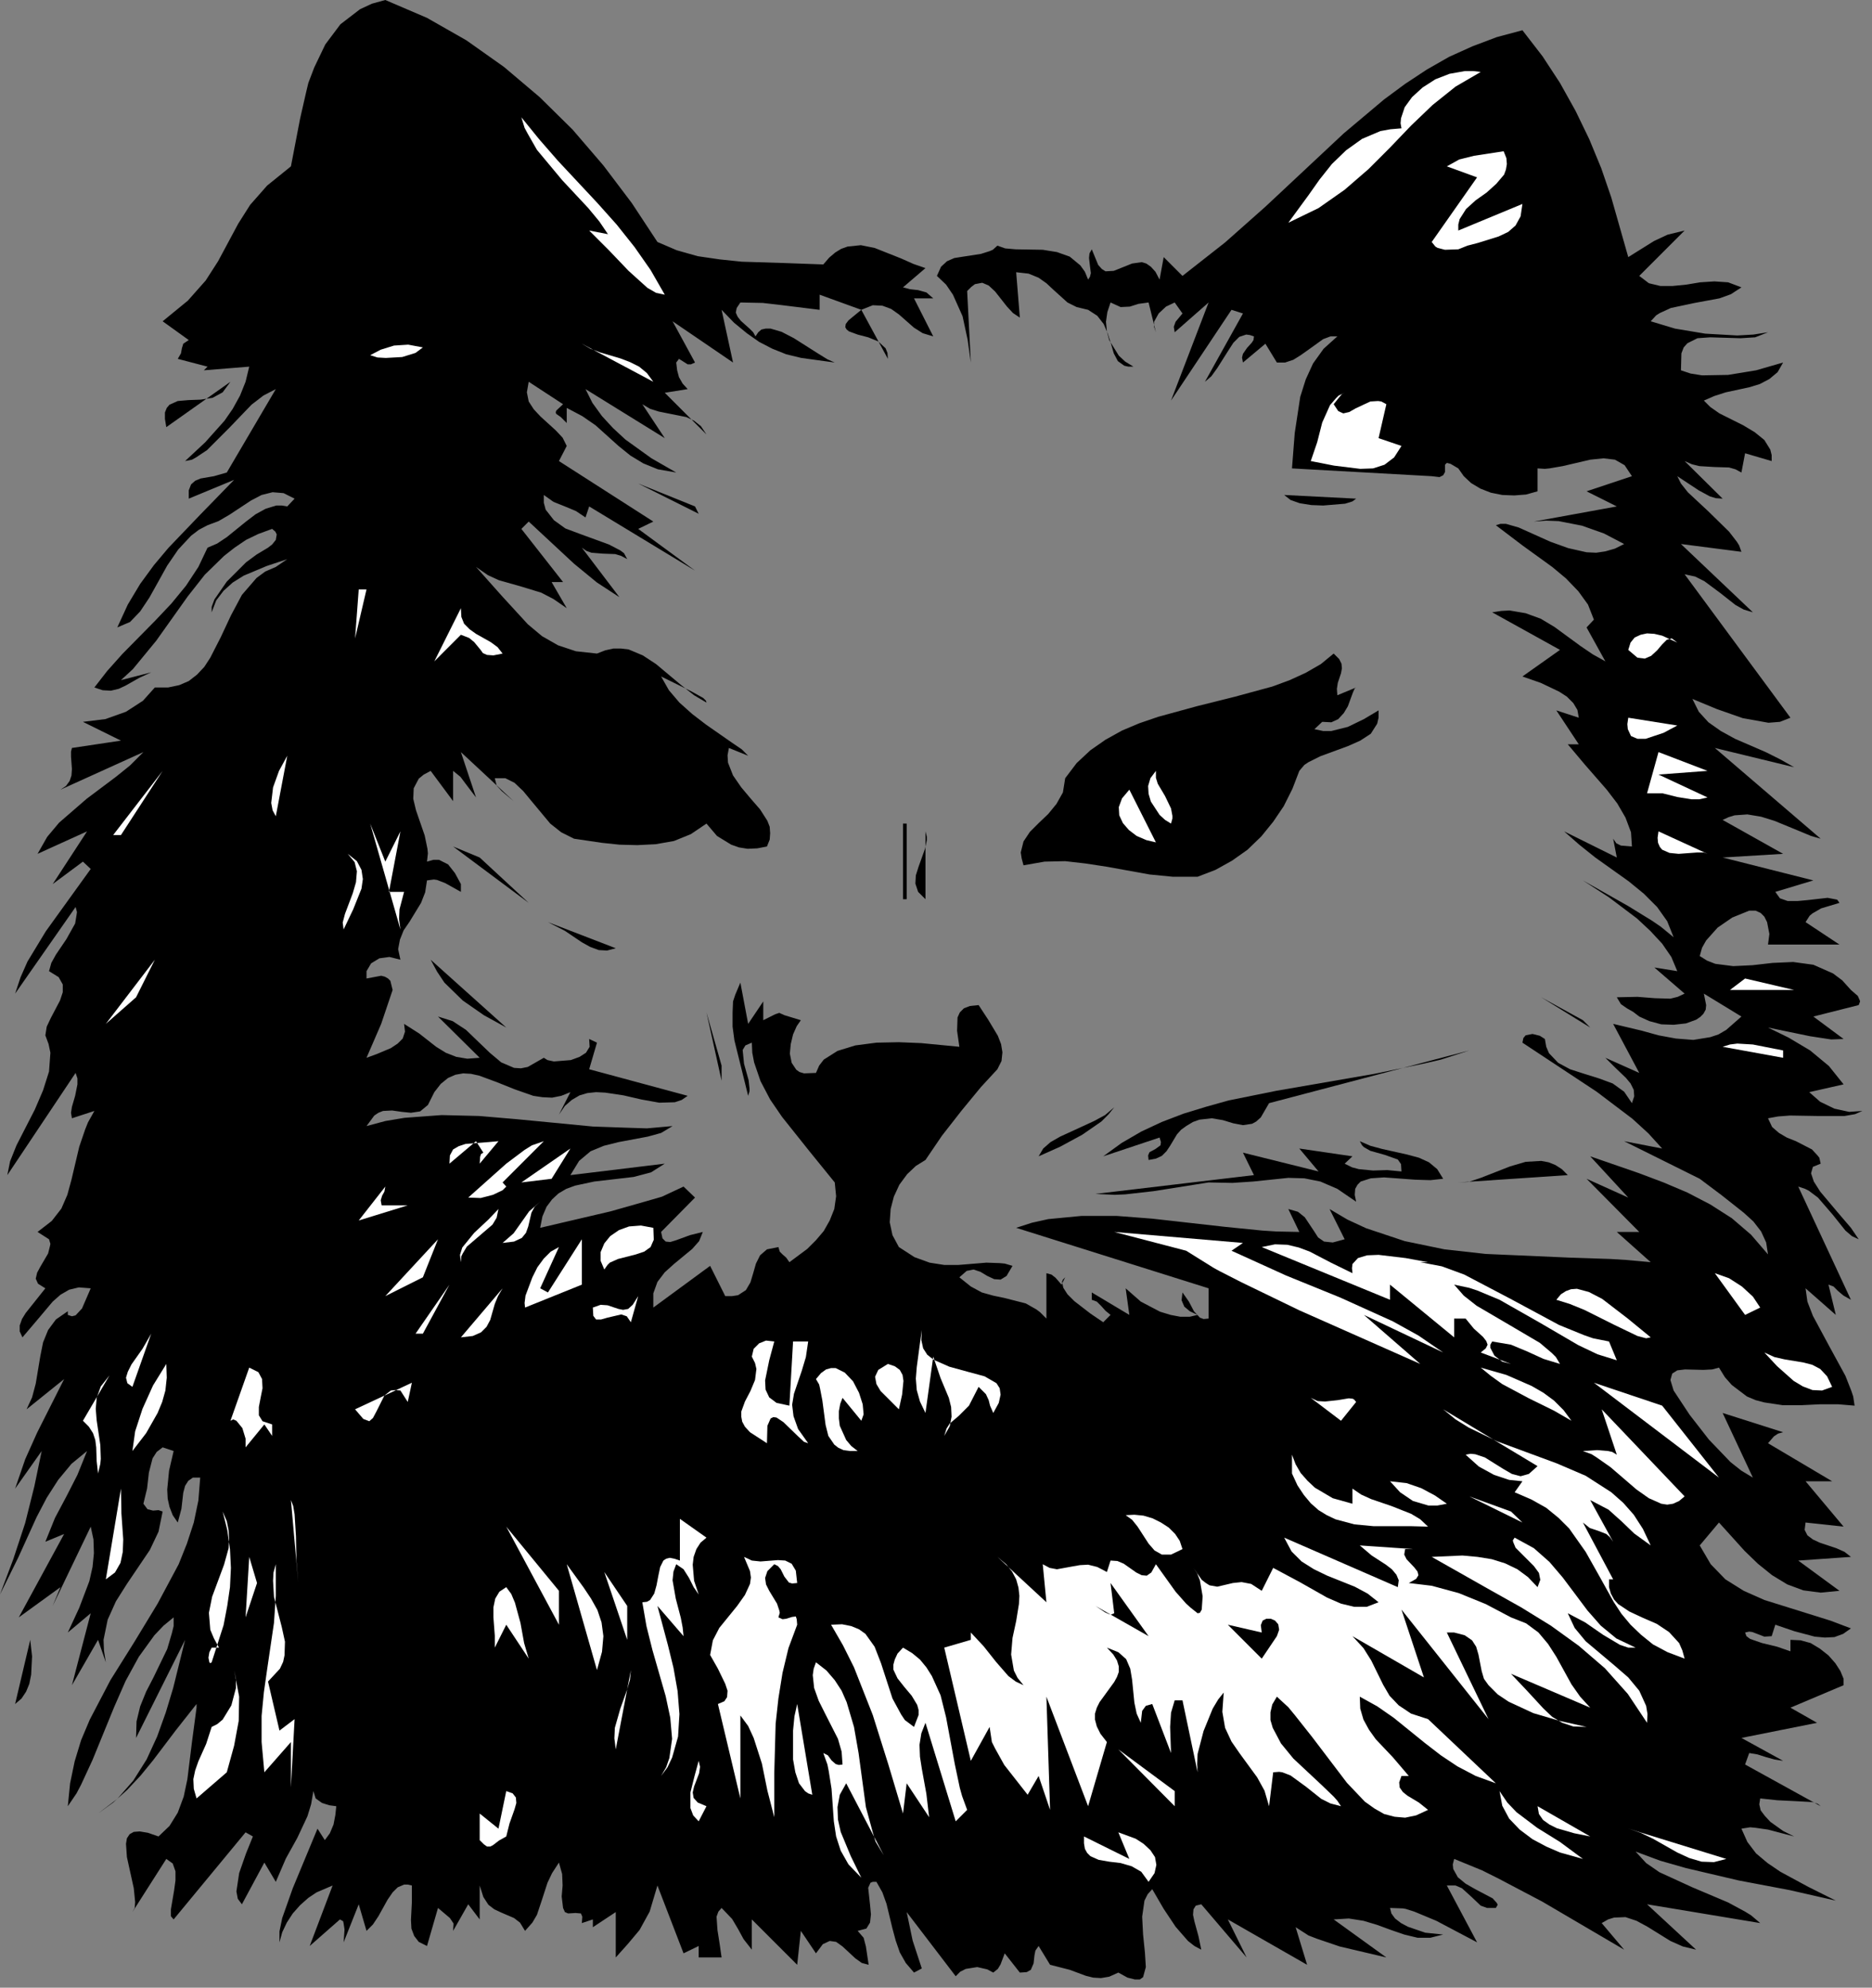 <?xml version="1.0" encoding="UTF-8" standalone="no"?>
<svg
   xmlns:dc="http://purl.org/dc/elements/1.1/"
   xmlns:cc="http://creativecommons.org/ns#"
   xmlns:rdf="http://www.w3.org/1999/02/22-rdf-syntax-ns#"
   xmlns:svg="http://www.w3.org/2000/svg"
   xmlns="http://www.w3.org/2000/svg"
   xmlns:sodipodi="http://sodipodi.sourceforge.net/DTD/sodipodi-0.dtd"
   xmlns:inkscape="http://www.inkscape.org/namespaces/inkscape"
   version="1.0"
   width="72.055mm"
   height="76.482mm"
   id="svg216"
   sodipodi:docname="CC000237.WMF">
  <rect width="100%" height="100%" fill="#808080" stroke="none"/>
  <sodipodi:namedview
     pagecolor="#ffffff"
     bordercolor="#666666"
     borderopacity="1"
     objecttolerance="10"
     gridtolerance="10"
     guidetolerance="10"
     inkscape:pageopacity="0"
     inkscape:pageshadow="2"
     inkscape:window-width="640"
     inkscape:window-height="480"
     id="namedview218" />
  <defs
     id="defs6">
    <clipPath
       clipPathUnits="userSpaceOnUse"
       id="clipWmfPath1">
      <path
         d="M 0,0 L 272.2,0 L 272.2,288.933 L 0,288.933 z"
         id="path2" />
    </clipPath>
    <pattern
       id="WMFhbasepattern"
       patternUnits="userSpaceOnUse"
       width="6"
       height="6"
       x="0"
       y="0" />
  </defs>
  <path
     style="fill:#000000;fill-rule:nonzero;fill-opacity:1;stroke:none;"
     clip-path="url(#clipWmfPath1)"
     d="  M 95.643,35.192   L 98.443,36.392   L 101.508,37.258   L 104.708,37.725   L 107.907,38.058   L 114.239,38.258   L 119.771,38.458   L 120.637,37.458   L 121.504,36.725   L 122.37,36.192   L 123.303,35.858   L 125.236,35.658   L 127.236,36.058   L 131.101,37.591   L 132.901,38.391   L 134.634,38.991   L 131.368,41.79   L 132.368,42.057   L 133.567,42.19   L 134.767,42.524   L 135.767,43.39   L 132.967,43.39   L 135.767,48.922   L 134.234,48.455   L 132.967,47.656   L 130.768,45.723   L 129.635,44.923   L 128.369,44.456   L 126.969,44.39   L 125.303,45.056   L 129.168,52.188   L 129.102,51.321   L 128.835,50.655   L 127.769,49.655   L 126.302,49.055   L 124.769,48.655   L 123.503,48.189   L 123.17,47.922   L 122.97,47.589   L 123.037,47.122   L 123.436,46.589   L 125.303,45.056   L 119.237,42.857   L 119.237,45.056   L 113.306,44.323   L 110.973,44.057   L 107.707,43.99   L 107.174,44.79   L 107.04,45.456   L 107.307,46.056   L 107.774,46.656   L 109.04,47.789   L 109.573,48.322   L 109.906,48.922   L 110.306,48.322   L 110.773,47.922   L 111.373,47.789   L 112.106,47.789   L 113.705,48.256   L 115.505,49.189   L 118.971,51.388   L 120.371,52.255   L 121.437,52.721   L 116.571,52.055   L 114.372,51.521   L 112.372,50.722   L 110.44,49.722   L 108.64,48.455   L 106.774,46.923   L 104.974,45.056   L 106.641,52.721   L 97.843,46.723   L 101.109,52.721   L 100.509,52.988   L 100.042,52.988   L 99.309,52.521   L 98.776,52.188   L 98.376,52.721   L 98.509,53.854   L 98.776,54.854   L 99.309,55.787   L 100.042,56.587   L 96.71,57.12   L 102.775,63.185   L 101.975,61.986   L 100.975,61.186   L 99.842,60.653   L 98.509,60.386   L 95.843,59.853   L 94.577,59.453   L 93.444,58.786   L 96.71,63.719   L 85.179,56.587   L 86.179,58.586   L 87.579,60.519   L 89.178,62.252   L 90.978,63.919   L 94.777,66.651   L 98.376,68.717   L 95.71,68.251   L 93.577,67.384   L 91.711,66.251   L 89.978,64.852   L 86.645,61.852   L 84.713,60.519   L 82.446,59.32   L 82.446,61.519   L 81.58,60.653   L 80.914,60.186   L 80.847,59.986   L 80.914,59.72   L 81.913,58.786   L 76.915,55.521   L 76.648,57.054   L 76.915,58.387   L 77.648,59.52   L 78.647,60.586   L 80.847,62.586   L 81.847,63.652   L 82.446,64.852   L 81.313,67.051   L 95.043,75.849   L 92.844,76.916   L 101.109,82.981   L 85.712,73.65   L 85.179,75.249   L 83.779,74.316   L 82.18,73.65   L 80.514,72.983   L 79.114,71.983   L 79.114,73.116   L 79.381,74.116   L 80.58,75.649   L 82.247,76.849   L 84.379,77.649   L 88.578,79.182   L 90.245,80.048   L 90.778,80.448   L 91.244,81.315   L 90.378,80.848   L 89.511,80.581   L 87.712,80.515   L 86.046,80.381   L 85.312,80.115   L 84.646,79.648   L 90.111,86.847   L 86.845,84.714   L 83.513,81.981   L 76.915,75.849   L 75.848,76.916   L 81.913,84.647   L 80.247,84.647   L 82.446,88.446   L 80.514,87.113   L 78.714,86.18   L 75.648,85.247   L 72.582,84.381   L 70.983,83.647   L 69.25,82.448   L 73.049,86.713   L 76.781,90.779   L 78.847,92.512   L 81.18,93.845   L 83.779,94.711   L 86.845,95.045   L 88.045,94.578   L 89.245,94.312   L 90.311,94.312   L 91.444,94.445   L 93.51,95.311   L 95.443,96.578   L 99.109,99.644   L 100.975,101.11   L 102.775,102.176   L 102.708,101.91   L 102.308,101.51   L 100.509,100.51   L 96.176,98.377   L 97.31,100.377   L 98.842,102.176   L 100.709,103.843   L 102.708,105.376   L 106.441,107.975   L 107.907,108.975   L 108.84,109.908   L 106.041,108.775   L 105.841,109.841   L 105.907,110.908   L 106.641,112.774   L 107.84,114.507   L 109.24,116.173   L 110.573,117.706   L 111.639,119.372   L 111.973,120.239   L 112.039,121.172   L 111.973,122.105   L 111.573,123.105   L 110.173,123.372   L 108.773,123.438   L 107.507,123.238   L 106.374,122.838   L 104.308,121.572   L 102.775,119.772   L 100.509,121.305   L 98.043,122.305   L 95.377,122.772   L 92.711,122.905   L 90.111,122.838   L 87.579,122.572   L 83.513,121.972   L 81.647,121.039   L 80.047,119.772   L 77.381,116.573   L 76.115,115.04   L 74.848,113.84   L 73.515,113.174   L 71.982,113.174   L 72.249,114.24   L 72.982,115.04   L 74.715,116.506   L 67.05,109.375   L 69.25,115.973   L 67.783,114.04   L 66.984,112.974   L 65.917,112.107   L 65.917,116.506   L 62.651,112.107   L 61.652,112.641   L 60.918,113.241   L 60.185,114.64   L 60.119,116.173   L 60.519,117.839   L 61.785,121.505   L 62.185,123.438   L 62.251,124.105   L 62.118,125.304   L 63.051,125.038   L 63.851,125.038   L 65.184,125.704   L 66.184,126.971   L 67.05,128.57   L 67.05,129.703   L 64.784,128.437   L 63.584,127.97   L 63.118,127.904   L 62.118,128.037   L 61.852,129.77   L 61.252,131.303   L 59.585,134.036   L 58.719,135.302   L 58.186,136.635   L 57.919,138.035   L 58.252,139.568   L 56.653,139.168   L 55.186,139.368   L 53.987,140.101   L 53.32,141.234   L 53.32,142.301   L 55.453,141.901   L 55.986,142.034   L 56.453,142.301   L 56.786,142.634   L 57.119,143.967   L 55.453,148.899   L 53.32,153.831   L 54.787,153.298   L 56.853,152.431   L 57.853,151.765   L 58.586,151.032   L 58.919,150.032   L 58.786,148.899   L 60.985,150.299   L 63.451,152.232   L 64.851,153.098   L 66.384,153.698   L 67.983,153.964   L 69.783,153.831   L 63.718,147.833   L 65.851,148.499   L 67.783,149.765   L 71.249,153.098   L 72.915,154.498   L 74.782,155.298   L 75.781,155.364   L 76.781,155.164   L 79.114,153.831   L 79.647,154.164   L 80.58,154.364   L 83.046,154.164   L 84.313,153.698   L 85.246,153.098   L 85.779,152.232   L 85.712,151.098   L 86.845,151.632   L 85.712,155.497   L 100.042,159.363   L 99.176,159.963   L 98.176,160.296   L 95.91,160.363   L 93.31,159.896   L 90.711,159.297   L 88.045,158.897   L 86.712,158.83   L 85.446,158.963   L 84.313,159.297   L 83.18,159.963   L 82.18,160.83   L 81.313,162.096   L 82.98,158.83   L 81.647,159.363   L 80.314,159.63   L 78.914,159.563   L 77.581,159.363   L 74.915,158.43   L 72.249,157.364   L 69.716,156.431   L 68.517,156.164   L 67.384,156.097   L 66.25,156.297   L 65.184,156.764   L 64.118,157.63   L 63.185,158.83   L 62.251,160.696   L 61.118,161.629   L 59.785,161.829   L 58.452,161.696   L 57.053,161.496   L 55.72,161.563   L 55.053,161.829   L 54.453,162.229   L 53.32,163.762   L 56.053,163.029   L 58.852,162.562   L 64.251,162.163   L 69.716,162.296   L 75.182,162.762   L 86.246,163.829   L 91.977,164.029   L 94.11,164.095   L 97.843,163.762   L 96.176,164.762   L 94.244,165.295   L 89.978,166.095   L 87.845,166.628   L 85.912,167.428   L 84.246,168.828   L 82.98,170.894   L 96.71,169.228   L 94.71,170.494   L 92.177,171.161   L 86.445,171.827   L 83.646,172.427   L 82.38,172.893   L 81.247,173.56   L 80.314,174.426   L 79.514,175.493   L 78.914,176.893   L 78.581,178.559   L 88.845,176.159   L 94.244,174.626   L 96.31,174.027   L 99.442,172.56   L 101.109,174.16   L 96.176,179.159   L 96.376,180.092   L 96.843,180.558   L 97.509,180.625   L 98.376,180.358   L 100.375,179.625   L 102.242,179.159   L 101.708,180.492   L 100.709,181.625   L 98.043,183.824   L 96.71,185.024   L 95.643,186.424   L 95.043,188.09   L 95.043,190.156   L 103.308,184.091   L 105.507,188.49   L 106.507,188.49   L 107.374,188.357   L 108.507,187.623   L 109.173,186.49   L 109.573,185.157   L 109.973,183.758   L 110.573,182.558   L 111.573,181.691   L 113.239,181.358   L 113.439,182.025   L 113.839,182.425   L 114.372,182.891   L 114.839,183.558   L 117.438,181.625   L 118.704,180.358   L 119.837,179.025   L 120.704,177.492   L 121.37,175.826   L 121.637,173.96   L 121.437,171.96   L 117.705,167.361   L 113.772,162.429   L 112.039,159.896   L 110.64,157.23   L 109.706,154.498   L 109.44,153.098   L 109.373,151.632   L 108.44,152.032   L 108.04,152.698   L 108.24,154.698   L 108.907,157.097   L 109.04,158.297   L 109.04,158.697   L 108.84,159.363   L 106.841,151.298   L 106.574,149.299   L 106.574,147.233   L 106.641,145.633   L 106.974,144.633   L 107.707,142.9   L 108.84,148.899   L 111.039,145.633   L 111.039,148.366   L 112.772,147.499   L 113.372,147.299   L 114.105,147.633   L 116.505,148.366   L 115.905,149.232   L 115.372,150.432   L 115.038,151.832   L 114.905,153.231   L 115.172,154.564   L 115.838,155.564   L 116.305,155.897   L 116.971,156.097   L 118.704,156.031   L 119.171,154.964   L 119.837,154.098   L 121.837,152.831   L 124.436,152.032   L 127.502,151.632   L 130.768,151.565   L 134.034,151.698   L 139.566,152.232   L 139.233,149.899   L 139.299,147.966   L 139.632,147.233   L 140.232,146.633   L 141.099,146.3   L 142.365,146.166   L 143.765,148.299   L 145.164,150.632   L 145.631,151.832   L 145.831,153.031   L 145.698,154.298   L 145.098,155.497   L 142.698,158.097   L 139.899,161.496   L 137.033,165.162   L 134.634,168.694   L 133.234,169.561   L 131.968,170.761   L 130.835,172.294   L 130.035,174.027   L 129.568,175.826   L 129.435,177.759   L 129.835,179.625   L 130.768,181.358   L 133.034,182.824   L 135.234,183.624   L 137.366,183.958   L 139.433,183.958   L 143.498,183.624   L 145.431,183.691   L 146.164,183.758   L 147.297,184.091   L 146.431,185.557   L 145.564,186.09   L 144.631,186.024   L 143.631,185.557   L 142.632,184.957   L 141.632,184.624   L 140.632,184.824   L 139.566,185.757   L 141.232,187.09   L 142.832,187.957   L 144.498,188.423   L 146.098,188.756   L 149.23,189.556   L 150.763,190.423   L 151.296,190.823   L 152.229,191.756   L 152.229,185.157   L 152.963,185.357   L 153.562,185.824   L 154.429,186.824   L 154.962,185.757   L 154.629,186.09   L 154.495,186.424   L 154.695,187.29   L 155.295,188.223   L 156.295,189.223   L 158.628,191.023   L 160.494,192.289   L 161.56,191.223   L 160.827,190.623   L 160.227,189.956   L 159.561,189.29   L 158.828,189.023   L 158.828,187.957   L 164.293,191.223   L 163.76,187.357   L 165.959,189.29   L 168.759,190.756   L 170.292,191.223   L 171.691,191.489   L 173.091,191.489   L 174.224,191.223   L 173.091,190.689   L 172.291,190.023   L 171.891,189.09   L 172.025,187.957   L 172.958,189.29   L 173.691,190.689   L 174.557,191.622   L 175.09,191.822   L 175.824,191.756   L 175.824,187.357   L 147.83,178.559   L 150.097,177.826   L 152.496,177.292   L 157.361,176.826   L 162.427,176.826   L 167.626,177.226   L 178.29,178.426   L 183.622,178.959   L 185.688,179.092   L 189.02,179.159   L 187.421,175.826   L 188.82,176.226   L 189.82,177.026   L 191.153,179.025   L 191.753,179.958   L 192.619,180.558   L 193.886,180.692   L 195.619,180.225   L 193.419,175.826   L 196.019,177.359   L 198.751,178.625   L 204.35,180.492   L 210.149,181.691   L 216.147,182.358   L 228.277,182.891   L 234.276,183.091   L 236.475,183.224   L 240.141,183.558   L 235.209,179.159   L 238.475,179.159   L 230.81,171.427   L 236.875,174.16   L 231.343,168.161   L 238.475,170.627   L 242.007,171.96   L 245.473,173.427   L 248.806,175.16   L 251.938,177.159   L 254.738,179.559   L 257.204,182.425   L 256.937,180.692   L 256.204,179.092   L 255.071,177.626   L 253.671,176.359   L 250.472,173.827   L 247.273,171.427   L 236.275,165.962   L 241.807,167.028   L 239.808,164.829   L 237.475,162.696   L 232.276,158.763   L 221.479,151.632   L 221.612,150.965   L 221.946,150.565   L 222.945,150.365   L 224.012,150.632   L 224.745,151.098   L 224.945,152.232   L 225.345,153.165   L 226.678,154.564   L 228.411,155.497   L 230.477,156.164   L 232.61,156.83   L 234.609,157.564   L 236.275,158.763   L 237.409,160.43   L 237.742,159.43   L 237.675,158.497   L 237.209,157.564   L 236.542,156.764   L 234.876,155.164   L 233.543,153.831   L 238.475,156.031   L 234.676,148.899   L 238.875,149.899   L 241.274,150.565   L 243.807,151.032   L 246.34,151.232   L 248.806,150.832   L 250.005,150.432   L 251.139,149.765   L 253.338,147.833   L 247.873,144.5   L 248.206,146.166   L 248.139,146.833   L 247.806,147.433   L 247.339,147.899   L 246.74,148.299   L 245.273,148.832   L 243.474,149.032   L 241.674,148.966   L 239.941,148.499   L 238.475,147.833   L 237.608,147.166   L 236.675,146.633   L 235.809,146.033   L 235.209,145.033   L 238.208,144.967   L 240.741,145.167   L 243.007,145.233   L 244.074,144.967   L 245.073,144.5   L 240.674,140.701   L 244.007,141.234   L 243.14,139.168   L 241.807,137.235   L 240.075,135.369   L 238.142,133.569   L 234.076,130.503   L 230.277,128.037   L 236.875,131.77   L 240.341,133.902   L 241.608,134.769   L 243.474,136.302   L 242.541,133.969   L 241.074,131.903   L 239.141,129.97   L 236.942,128.17   L 232.077,124.705   L 229.744,122.838   L 227.544,120.905   L 235.209,124.705   L 234.676,121.972   L 235.142,122.638   L 235.809,122.972   L 237.409,123.105   L 237.275,121.039   L 236.475,118.906   L 235.276,116.84   L 233.743,114.84   L 230.544,111.174   L 228.077,108.242   L 229.677,108.242   L 226.411,103.309   L 229.677,104.376   L 229.477,103.243   L 228.877,102.243   L 227.944,101.31   L 226.811,100.577   L 224.145,99.31   L 221.479,98.377   L 226.944,94.512   L 217.08,89.046   L 218.413,88.846   L 219.613,88.78   L 221.946,89.179   L 224.145,89.979   L 226.145,91.179   L 229.877,93.912   L 231.743,95.178   L 233.543,96.178   L 230.81,91.246   L 231.877,90.113   L 231.01,87.913   L 229.61,85.98   L 227.811,84.114   L 225.811,82.448   L 221.479,79.315   L 217.613,76.382   L 218.28,76.182   L 219.08,76.182   L 220.946,76.716   L 225.545,78.782   L 228.144,79.715   L 230.81,80.315   L 232.21,80.381   L 233.543,80.182   L 234.942,79.782   L 236.275,79.115   L 233.343,77.582   L 230.144,76.449   L 226.744,75.783   L 224.945,75.716   L 223.145,75.849   L 235.209,73.65   L 230.81,71.45   L 237.409,69.251   L 236.342,67.651   L 234.942,66.851   L 233.276,66.651   L 231.343,66.851   L 227.344,67.784   L 225.411,68.118   L 224.745,68.184   L 223.679,68.118   L 223.679,71.45   L 222.012,71.917   L 220.279,72.05   L 218.546,71.983   L 216.88,71.65   L 215.347,71.05   L 214.014,70.25   L 212.948,69.251   L 212.148,68.118   L 211.015,67.451   L 210.482,67.318   L 210.215,67.584   L 210.215,68.051   L 210.215,68.651   L 209.949,69.117   L 209.415,69.384   L 208.282,69.251   L 187.954,68.118   L 188.354,62.985   L 189.154,57.72   L 189.953,55.187   L 191.02,52.854   L 192.553,50.722   L 194.552,48.922   L 193.553,48.922   L 192.486,49.322   L 190.353,50.855   L 189.22,51.655   L 188.154,52.321   L 186.954,52.721   L 185.755,52.721   L 184.088,49.988   L 180.822,52.721   L 180.689,51.988   L 180.822,51.455   L 181.422,50.588   L 182.089,49.855   L 182.355,49.455   L 182.422,48.922   L 181.822,48.722   L 181.289,48.655   L 180.289,48.989   L 179.423,49.855   L 178.69,50.988   L 177.09,53.521   L 176.224,54.721   L 175.29,55.521   L 180.822,45.589   L 179.156,45.056   L 170.358,58.253   L 175.824,43.99   L 170.891,48.322   L 170.758,47.522   L 171.025,46.789   L 172.025,45.589   L 170.891,43.99   L 169.625,44.59   L 168.559,45.589   L 167.892,46.789   L 167.892,47.522   L 168.159,48.322   L 167.092,43.99   L 165.626,44.19   L 164.36,44.59   L 163.027,44.656   L 161.56,43.99   L 161.094,45.39   L 160.894,46.789   L 161.027,48.189   L 161.36,49.455   L 162.76,51.721   L 163.693,52.588   L 164.893,53.321   L 164.16,53.321   L 163.56,53.188   L 162.627,52.521   L 162.027,51.388   L 161.627,49.988   L 161.161,48.522   L 160.561,47.122   L 159.628,45.923   L 158.295,45.056   L 156.628,44.656   L 155.295,43.99   L 153.229,42.124   L 152.229,41.19   L 151.096,40.391   L 149.63,39.791   L 147.83,39.591   L 148.364,46.189   L 147.364,45.523   L 146.497,44.59   L 144.765,42.39   L 143.831,41.524   L 142.898,41.124   L 141.832,41.324   L 141.299,41.724   L 140.699,42.324   L 141.232,52.721   L 140.766,49.389   L 140.032,45.989   L 138.633,42.857   L 137.633,41.39   L 136.3,40.124   L 136.9,38.791   L 137.766,37.991   L 138.833,37.525   L 140.099,37.325   L 142.698,36.925   L 143.965,36.525   L 144.431,36.325   L 145.098,35.725   L 146.231,36.125   L 147.764,36.258   L 151.696,36.325   L 153.762,36.658   L 155.629,37.325   L 157.162,38.591   L 157.828,39.524   L 158.295,40.657   L 158.561,40.257   L 158.694,39.724   L 158.561,38.658   L 158.428,37.525   L 158.495,36.858   L 158.828,36.258   L 159.761,38.524   L 160.294,39.124   L 160.827,39.458   L 162.027,39.391   L 163.36,38.858   L 164.693,38.324   L 166.093,38.125   L 166.759,38.324   L 167.426,38.791   L 168.092,39.524   L 168.692,40.657   L 169.292,37.391   L 172.025,40.124   L 178.223,35.259   L 184.088,30.06   L 195.485,19.396   L 201.351,14.463   L 204.417,12.197   L 207.549,10.131   L 210.815,8.265   L 214.214,6.732   L 217.747,5.399   L 221.479,4.399   L 224.412,8.198   L 226.944,12.064   L 229.211,16.13   L 231.21,20.262   L 232.943,24.461   L 234.409,28.727   L 236.875,37.391   L 240.608,35.059   L 242.607,34.125   L 245.073,33.526   L 238.475,40.124   L 239.875,41.19   L 241.541,41.59   L 243.34,41.59   L 245.34,41.39   L 247.339,41.057   L 249.406,40.924   L 251.405,41.057   L 253.338,41.79   L 251.805,42.79   L 250.139,43.39   L 246.54,44.057   L 243.074,44.79   L 241.474,45.523   L 240.941,45.856   L 240.141,46.723   L 243.674,47.789   L 248.073,48.522   L 252.738,48.789   L 255.071,48.655   L 257.204,48.322   L 255.337,49.055   L 253.205,49.189   L 248.806,49.055   L 246.94,49.189   L 245.473,49.922   L 244.94,50.522   L 244.607,51.388   L 244.54,53.854   L 245.94,54.321   L 247.606,54.587   L 251.405,54.521   L 255.471,53.854   L 259.403,52.721   L 258.603,54.121   L 257.404,55.121   L 256.004,55.854   L 254.471,56.32   L 251.072,57.054   L 249.406,57.587   L 247.873,58.253   L 248.806,59.186   L 250.139,60.119   L 253.605,61.852   L 255.271,62.852   L 256.67,63.985   L 257.537,65.385   L 257.737,66.185   L 257.737,67.051   L 253.871,65.918   L 253.338,68.717   L 252.472,68.251   L 251.538,67.984   L 249.406,67.918   L 247.206,67.784   L 246.14,67.518   L 245.073,67.051   L 250.605,72.517   L 249.606,72.45   L 248.739,72.183   L 247.139,71.317   L 244.007,69.251   L 244.54,70.317   L 245.54,71.583   L 248.472,74.316   L 251.538,77.315   L 252.671,78.782   L 253.005,79.315   L 253.338,80.248   L 244.54,79.115   L 255.004,89.046   L 253.671,88.646   L 252.472,87.98   L 250.272,86.247   L 247.939,84.514   L 246.606,83.847   L 245.073,83.514   L 260.47,104.376   L 258.937,104.976   L 257.27,105.109   L 253.538,104.443   L 249.739,103.11   L 246.206,101.643   L 247.139,103.509   L 248.539,105.042   L 250.339,106.309   L 252.405,107.442   L 256.87,109.375   L 259.003,110.441   L 261.003,111.574   L 249.472,108.775   L 264.868,121.972   L 263.469,121.572   L 261.869,120.905   L 258.137,119.372   L 256.204,118.773   L 254.204,118.439   L 252.338,118.573   L 251.472,118.839   L 250.605,119.239   L 259.403,124.171   L 250.605,124.705   L 263.802,128.037   L 258.27,129.703   L 258.937,130.637   L 260.07,131.036   L 261.469,131.036   L 262.936,130.903   L 265.868,130.57   L 266.935,130.77   L 267.268,130.836   L 267.601,131.303   L 264.935,132.103   L 263.669,132.836   L 263.269,133.169   L 262.669,134.102   L 267.601,137.368   L 257.204,137.368   L 257.404,135.835   L 257.07,134.102   L 256.67,133.303   L 256.137,132.769   L 255.404,132.436   L 254.471,132.436   L 252.005,133.436   L 249.872,134.902   L 248.206,136.768   L 247.606,137.835   L 247.273,139.035   L 248.339,139.701   L 249.539,140.168   L 252.138,140.501   L 254.938,140.368   L 257.87,140.034   L 260.869,139.901   L 263.802,140.301   L 266.668,141.567   L 268.001,142.567   L 269.267,143.967   L 270.267,144.833   L 270.534,145.433   L 270.6,145.633   L 270.4,146.166   L 263.802,147.833   L 268.201,151.098   L 266.401,151.165   L 263.336,150.699   L 257.204,149.432   L 260.203,150.899   L 263.336,152.765   L 266.068,155.031   L 268.201,157.697   L 263.202,158.83   L 264.802,160.23   L 266.868,161.229   L 269.001,161.696   L 270.934,161.563   L 269.867,162.029   L 268.334,162.296   L 264.469,162.296   L 260.403,162.229   L 258.67,162.363   L 257.204,162.629   L 257.804,163.896   L 258.803,164.762   L 259.936,165.429   L 261.269,165.962   L 263.602,167.161   L 264.402,168.028   L 264.669,168.361   L 264.868,169.228   L 263.735,169.694   L 263.469,170.627   L 263.869,171.827   L 264.802,173.293   L 267.268,176.226   L 269.267,178.559   L 270.4,180.225   L 269.401,179.759   L 268.468,178.959   L 266.601,176.626   L 264.469,174.16   L 263.136,173.16   L 262.602,172.893   L 261.603,172.56   L 269.267,189.023   L 268.201,188.423   L 267.401,187.757   L 266.735,187.09   L 266.002,186.824   L 267.068,191.223   L 262.669,187.357   L 262.936,189.29   L 263.735,191.356   L 266.068,195.688   L 268.468,200.087   L 269.334,202.287   L 269.601,203.086   L 269.801,204.42   L 267.401,204.22   L 264.802,204.22   L 262.069,204.353   L 259.337,204.353   L 256.67,203.953   L 255.404,203.62   L 254.138,203.086   L 251.938,201.42   L 250.939,200.287   L 250.072,198.887   L 249.072,199.154   L 247.806,199.221   L 245.14,199.154   L 244.007,199.287   L 243.274,199.754   L 243.007,200.687   L 243.474,202.22   L 245.806,205.753   L 248.606,209.352   L 251.738,212.618   L 253.338,213.884   L 255.004,214.884   L 250.605,205.486   L 259.403,208.285   L 258.67,208.485   L 258.07,208.885   L 257.204,209.885   L 266.535,215.417   L 262.669,215.417   L 268.201,222.015   L 262.669,221.416   L 262.536,222.482   L 262.936,223.282   L 263.735,223.882   L 264.735,224.348   L 267.135,225.148   L 268.334,225.681   L 269.267,226.414   L 261.603,226.948   L 267.601,231.347   L 264.868,231.613   L 262.336,231.28   L 260.003,230.414   L 257.804,229.08   L 255.737,227.414   L 253.805,225.548   L 250.072,221.416   L 247.273,224.748   L 248.872,227.481   L 251.005,229.68   L 253.671,231.347   L 256.67,232.68   L 263.069,234.679   L 266.268,235.679   L 269.267,236.812   L 268.134,237.612   L 266.868,238.078   L 265.468,238.145   L 264.002,238.012   L 261.003,237.212   L 258.27,236.279   L 257.737,237.945   L 256.67,238.012   L 255.804,237.679   L 254.938,237.345   L 254.471,237.279   L 253.871,237.412   L 254.071,237.945   L 254.604,238.345   L 256.337,238.945   L 258.537,239.478   L 260.47,240.145   L 260.47,238.478   L 261.936,238.545   L 263.402,238.945   L 264.735,239.745   L 266.002,240.744   L 267.001,241.878   L 267.734,243.011   L 268.201,244.144   L 268.201,245.077   L 260.47,248.343   L 264.335,250.542   L 253.338,252.742   L 259.403,256.074   L 258.137,255.874   L 256.937,255.541   L 255.671,255.141   L 254.471,254.941   L 253.871,256.607   L 264.868,262.673   L 264.469,262.339   L 263.669,262.073   L 261.269,261.94   L 258.537,261.806   L 256.071,261.54   L 255.937,262.406   L 256.137,263.273   L 256.737,264.072   L 257.537,264.939   L 259.403,266.272   L 261.003,267.072   L 257.204,266.072   L 255.337,265.805   L 254.604,265.739   L 253.338,265.939   L 254.204,267.872   L 255.471,269.538   L 257.137,270.938   L 259.003,272.204   L 263.069,274.403   L 267.068,276.403   L 260.336,274.87   L 252.938,273.47   L 245.273,271.671   L 241.541,270.604   L 237.942,269.271   L 239.475,270.938   L 241.408,272.271   L 246.206,274.47   L 251.405,276.67   L 253.871,278.003   L 254.738,278.536   L 256.071,279.669   L 239.608,276.936   L 246.74,283.535   L 244.807,283.068   L 243.007,282.268   L 239.675,280.202   L 238.075,279.336   L 236.475,278.802   L 234.809,278.869   L 233.943,279.136   L 233.01,279.669   L 236.275,283.535   L 224.345,276.536   L 218.013,273.204   L 215.614,272.004   L 211.548,270.338   L 211.348,271.137   L 211.415,271.804   L 212.081,273.004   L 213.214,273.937   L 214.614,274.737   L 217.147,276.07   L 217.747,276.736   L 217.88,277.003   L 217.613,277.469   L 216.347,277.469   L 215.414,277.136   L 214.081,275.87   L 212.681,274.603   L 211.748,274.203   L 210.482,274.203   L 214.881,282.468   L 208.949,279.336   L 205.75,278.003   L 204.483,277.603   L 204.083,277.536   L 202.217,277.469   L 202.417,278.269   L 202.95,279.002   L 203.817,279.669   L 204.817,280.202   L 207.349,281.068   L 209.949,281.335   L 208.082,281.802   L 206.216,281.802   L 204.283,281.335   L 202.35,280.669   L 200.351,279.935   L 198.351,279.336   L 196.219,279.002   L 194.019,279.136   L 201.684,284.668   L 194.886,283.068   L 191.553,281.935   L 190.353,281.468   L 188.487,280.269   L 190.153,285.734   L 178.623,279.136   L 181.356,284.668   L 174.757,276.936   L 173.957,277.136   L 173.624,277.669   L 173.558,278.469   L 173.757,279.402   L 174.357,281.602   L 174.757,283.535   L 173.757,283.001   L 172.824,282.268   L 171.025,280.202   L 169.292,277.603   L 167.626,274.737   L 166.959,275.47   L 166.493,276.403   L 166.159,278.736   L 166.293,281.335   L 166.559,283.935   L 166.693,286.067   L 166.293,287.534   L 165.826,287.867   L 165.093,287.867   L 164.026,287.6   L 162.694,286.867   L 161.36,287.467   L 160.161,287.667   L 159.028,287.6   L 157.961,287.334   L 155.629,286.467   L 152.763,285.734   L 151.096,283.001   L 150.63,283.668   L 150.496,284.334   L 150.363,285.534   L 149.963,286.467   L 149.363,286.801   L 148.364,286.867   L 146.164,284.068   L 145.564,285.667   L 145.164,286.334   L 144.498,286.867   L 143.631,286.401   L 142.165,286.067   L 140.499,286.334   L 139.699,286.734   L 139.033,287.4   L 131.901,278.069   L 132.767,282.202   L 134.101,286.267   L 132.967,286.867   L 131.768,285.467   L 130.901,283.935   L 130.301,282.202   L 129.835,280.469   L 128.968,276.869   L 128.369,275.203   L 127.502,273.67   L 126.969,273.67   L 126.636,273.804   L 126.302,274.537   L 126.569,277.003   L 126.702,278.402   L 126.569,279.602   L 126.036,280.469   L 124.769,280.802   L 125.636,281.802   L 125.969,283.068   L 126.369,285.734   L 125.369,285.467   L 124.436,284.801   L 122.57,283.068   L 121.637,282.402   L 120.704,282.268   L 119.704,282.735   L 118.704,284.068   L 116.505,280.802   L 115.972,285.734   L 109.373,279.136   L 109.373,283.535   L 108.174,282.002   L 107.374,280.535   L 106.507,279.069   L 104.974,277.469   L 104.508,278.003   L 104.241,278.736   L 104.374,280.669   L 104.708,282.801   L 104.974,284.668   L 101.642,284.668   L 101.642,283.001   L 99.442,284.068   L 95.643,274.203   L 94.51,278.003   L 93.044,280.669   L 91.311,282.735   L 89.578,284.668   L 89.578,278.069   L 86.246,280.269   L 86.246,279.136   L 84.646,279.669   L 84.713,278.736   L 84.513,278.269   L 83.713,278.202   L 82.646,278.269   L 82.18,278.069   L 81.913,277.469   L 81.713,275.803   L 81.847,274.203   L 81.78,272.537   L 81.313,270.871   L 80.314,272.404   L 79.647,273.804   L 78.847,276.27   L 78.114,278.469   L 77.448,279.602   L 76.381,280.802   L 75.648,279.602   L 74.782,278.936   L 72.915,278.136   L 71.916,277.669   L 71.049,277.003   L 70.316,275.87   L 69.783,274.203   L 69.783,279.136   L 68.117,276.936   L 65.917,280.802   L 65.984,279.735   L 65.451,278.936   L 63.718,277.469   L 62.118,283.001   L 60.918,282.402   L 60.252,281.535   L 59.852,280.469   L 59.785,279.202   L 59.919,276.603   L 59.919,274.203   L 59.319,274.07   L 58.786,274.07   L 57.853,274.47   L 57.119,275.203   L 56.386,276.27   L 55.053,278.669   L 54.253,279.869   L 53.32,280.802   L 52.187,276.936   L 49.988,282.468   L 50.121,280.602   L 49.988,279.735   L 49.921,279.402   L 49.455,279.136   L 45.056,283.001   L 48.388,274.203   L 46.055,275.203   L 44.856,276.003   L 43.656,277.069   L 42.59,278.269   L 41.723,279.602   L 41.057,281.002   L 40.657,282.468   L 40.657,280.869   L 41.057,278.936   L 42.59,274.603   L 46.189,265.939   L 47.255,267.605   L 47.988,266.605   L 48.521,265.339   L 48.788,263.939   L 48.921,262.673   L 47.922,262.539   L 46.855,262.206   L 45.922,261.54   L 45.589,260.473   L 45.256,262.406   L 44.722,264.139   L 43.256,267.272   L 41.59,270.271   L 40.124,273.67   L 38.457,270.871   L 35.191,276.936   L 34.592,276.136   L 34.392,275.07   L 34.791,272.404   L 35.791,269.538   L 36.791,267.072   L 35.725,266.472   L 25.26,279.136   L 24.861,278.669   L 24.861,277.669   L 25.327,274.937   L 25.527,273.47   L 25.527,272.137   L 25.127,271.004   L 24.194,270.338   L 19.262,278.069   L 19.595,277.469   L 19.662,276.603   L 19.462,274.603   L 18.462,270.071   L 18.329,268.138   L 18.462,267.338   L 18.862,266.738   L 19.462,266.405   L 20.328,266.339   L 21.528,266.539   L 23.061,267.072   L 24.661,265.539   L 25.86,263.606   L 26.727,261.273   L 27.26,258.74   L 27.926,253.342   L 28.593,248.343   L 28.593,247.81   L 25.594,251.609   L 22.261,256.008   L 20.462,258.207   L 18.529,260.273   L 16.463,262.14   L 14.263,263.739   L 17.062,261.606   L 19.395,258.94   L 21.328,255.874   L 22.861,252.542   L 24.127,249.009   L 25.194,245.477   L 26.927,238.478   L 19.795,252.742   L 19.862,250.342   L 20.395,248.143   L 21.261,246.01   L 22.328,243.944   L 24.327,239.811   L 24.994,237.545   L 25.194,236.745   L 25.26,236.479   L 25.26,235.212   L 23.794,236.412   L 22.461,237.812   L 20.195,240.944   L 18.262,244.477   L 16.596,248.276   L 13.463,255.941   L 11.797,259.54   L 11.131,260.807   L 9.864,262.673   L 10.198,259.34   L 10.864,256.141   L 11.797,253.075   L 13.063,250.076   L 16.063,244.344   L 19.529,238.812   L 22.928,233.213   L 25.994,227.481   L 27.193,224.482   L 28.193,221.416   L 28.86,218.216   L 29.126,214.884   L 28.06,214.884   L 27.393,215.35   L 26.927,216.083   L 26.66,217.083   L 26.394,219.416   L 25.86,221.416   L 25.127,220.349   L 24.661,219.149   L 24.394,217.95   L 24.327,216.617   L 24.594,213.884   L 25.26,211.018   L 23.661,210.485   L 22.794,211.151   L 22.195,212.084   L 21.661,214.151   L 21.395,216.483   L 20.862,218.683   L 21.461,219.483   L 22.261,219.683   L 23.061,219.616   L 23.661,219.816   L 23.061,222.749   L 21.795,225.415   L 18.462,230.347   L 16.863,232.88   L 15.663,235.546   L 15.063,238.478   L 15.13,240.078   L 15.396,241.744   L 14.263,238.478   L 10.464,245.077   L 13.197,234.613   L 9.864,237.412   L 11.531,233.813   L 12.997,229.947   L 13.463,227.881   L 13.663,225.881   L 13.597,223.882   L 13.197,222.015   L 7.665,233.546   L 8.798,230.813   L 2.733,235.212   L 9.331,223.082   L 6.598,224.215   L 7.998,220.749   L 9.664,217.616   L 11.264,214.484   L 12.664,211.018   L 10.397,212.884   L 8.465,215.217   L 6.798,217.816   L 5.332,220.616   L 2.666,226.481   L 0,231.88   L 1.933,226.748   L 3.666,221.482   L 4.999,216.15   L 6.065,211.018   L 2.199,216.483   L 3.666,212.218   L 5.399,208.352   L 9.331,200.554   L 3.866,204.953   L 4.666,203.22   L 5.199,201.22   L 5.865,197.221   L 6.265,195.222   L 6.998,193.422   L 8.131,191.889   L 9.864,190.689   L 9.864,191.223   L 10.464,191.423   L 10.997,191.289   L 11.93,190.289   L 13.197,187.357   L 11.464,187.223   L 10.064,187.557   L 8.798,188.29   L 7.665,189.29   L 5.532,191.822   L 3.266,194.488   L 2.866,193.622   L 2.866,192.756   L 3.199,191.822   L 3.732,190.956   L 6.598,187.357   L 5.532,186.69   L 5.199,185.957   L 5.399,185.091   L 5.865,184.224   L 6.998,182.291   L 7.265,181.225   L 7.332,180.892   L 7.132,180.225   L 5.465,179.159   L 7.531,177.559   L 8.931,175.759   L 9.798,173.76   L 10.397,171.56   L 11.531,166.762   L 12.397,164.229   L 12.797,163.229   L 13.73,161.563   L 10.464,162.629   L 10.331,161.829   L 10.464,160.963   L 10.931,159.363   L 11.264,157.697   L 11.264,156.83   L 10.997,156.031   L 1.066,170.894   L 1.466,168.894   L 2.399,166.562   L 5.065,161.363   L 6.265,158.563   L 7.132,155.831   L 7.332,153.098   L 7.065,151.832   L 6.598,150.565   L 6.798,149.299   L 7.398,148.033   L 8.731,145.5   L 9.131,144.3   L 9.131,143.167   L 8.531,142.101   L 7.132,141.234   L 7.465,140.034   L 8.131,138.835   L 9.664,136.569   L 10.931,134.302   L 11.131,133.103   L 11.197,132.636   L 10.997,131.903   L 2.199,144.5   L 2.999,142.101   L 3.999,139.834   L 6.665,135.435   L 13.197,126.371   L 12.064,125.304   L 7.665,128.57   L 12.664,120.905   L 5.465,124.171   L 6.865,121.705   L 8.598,119.639   L 12.597,116.173   L 16.863,112.974   L 18.929,111.308   L 20.862,109.375   L 8.798,114.84   L 9.598,114.307   L 10.131,113.574   L 10.397,112.774   L 10.464,111.841   L 10.331,110.041   L 10.331,109.308   L 10.464,108.775   L 17.596,107.708   L 12.064,104.976   L 15.33,104.576   L 18.329,103.509   L 20.795,101.91   L 22.528,99.977   L 24.461,99.977   L 26.06,99.644   L 27.46,99.044   L 28.66,98.111   L 29.726,96.978   L 30.593,95.645   L 32.125,92.645   L 33.592,89.513   L 35.191,86.513   L 37.324,84.047   L 38.591,83.114   L 40.124,82.448   L 41.79,81.315   L 38.791,82.314   L 35.458,83.714   L 33.858,84.714   L 32.525,85.914   L 31.459,87.313   L 30.792,89.046   L 30.792,88.246   L 31.192,87.18   L 32.992,84.58   L 35.791,81.781   L 37.324,80.648   L 38.99,79.648   L 39.59,79.182   L 40.124,78.515   L 40.257,77.715   L 40.057,77.315   L 39.59,76.916   L 37.591,77.649   L 35.791,78.515   L 34.125,79.648   L 32.592,80.848   L 29.793,83.581   L 27.327,86.713   L 22.728,93.179   L 20.262,96.178   L 19.329,97.311   L 17.596,98.911   L 21.995,97.777   L 20.262,98.577   L 18.262,99.71   L 17.262,100.177   L 16.129,100.444   L 14.93,100.377   L 13.73,99.977   L 15.596,97.577   L 17.796,95.111   L 22.594,90.246   L 24.927,87.78   L 27.06,85.18   L 28.86,82.448   L 30.193,79.648   L 31.592,79.048   L 32.992,78.115   L 35.791,75.849   L 37.191,74.783   L 38.657,73.983   L 40.19,73.516   L 40.99,73.516   L 41.79,73.65   L 42.856,72.517   L 41.257,71.717   L 39.657,71.583   L 38.057,71.983   L 36.524,72.783   L 33.392,74.849   L 31.792,75.783   L 30.193,76.382   L 28.926,77.049   L 27.793,77.915   L 25.927,79.915   L 24.327,82.248   L 22.994,84.647   L 21.728,86.913   L 20.395,88.913   L 18.929,90.446   L 17.062,91.246   L 18.595,87.913   L 20.395,84.914   L 22.395,82.181   L 24.527,79.648   L 29.126,74.849   L 34.058,69.784   L 27.46,72.517   L 27.46,71.317   L 27.793,70.45   L 28.393,69.917   L 29.193,69.584   L 31.126,69.251   L 32.992,68.717   L 40.124,56.587   L 38.324,57.52   L 36.591,58.853   L 33.325,62.252   L 30.126,65.452   L 28.526,66.518   L 27.926,66.851   L 26.927,67.051   L 29.859,64.318   L 32.659,61.186   L 33.858,59.453   L 34.925,57.52   L 35.725,55.521   L 36.258,53.321   L 29.659,53.854   L 30.193,53.321   L 25.86,52.188   L 26.327,51.388   L 26.46,50.655   L 26.66,49.988   L 27.46,49.455   L 23.661,46.723   L 27.327,43.723   L 29.926,40.791   L 31.726,37.991   L 33.192,35.259   L 34.658,32.526   L 36.391,29.793   L 38.857,26.994   L 42.323,24.194   L 43.656,17.263   L 44.522,13.464   L 44.856,12.064   L 45.722,9.798   L 47.322,6.465   L 49.521,3.533   L 52.387,1.333   L 54.12,0.533   L 56.053,0   L 62.118,2.599   L 67.85,5.865   L 73.315,9.731   L 78.514,14.13   L 83.313,18.862   L 87.779,24.061   L 91.911,29.527   L 95.643,35.192  z "
     id="path8" />
  <path
     style="fill:#ffffff;fill-rule:nonzero;fill-opacity:1;stroke:none;"
     clip-path="url(#clipWmfPath1)"
     d="  M 215.414,10.464   L 211.748,12.597   L 208.416,15.263   L 205.283,18.262   L 202.217,21.462   L 199.085,24.594   L 195.619,27.594   L 191.82,30.26   L 187.421,32.393   L 190.353,28.393   L 191.953,26.127   L 193.753,23.861   L 195.819,21.862   L 198.151,20.195   L 200.817,19.062   L 202.284,18.796   L 203.883,18.662   L 203.75,17.929   L 203.817,17.196   L 204.35,15.596   L 205.416,14.13   L 206.949,12.73   L 208.816,11.531   L 210.882,10.731   L 213.148,10.331   L 214.281,10.331   L 215.414,10.464  z "
     id="path10" />
  <path
     style="fill:#ffffff;fill-rule:nonzero;fill-opacity:1;stroke:none;"
     clip-path="url(#clipWmfPath1)"
     d="  M 96.71,42.857   L 95.443,42.59   L 94.177,41.857   L 91.444,39.391   L 88.578,36.392   L 85.712,33.526   L 88.445,34.059   L 87.179,32.193   L 85.579,30.26   L 81.78,26.194   L 78.114,21.795   L 76.781,19.462   L 76.315,18.596   L 75.848,17.063   L 78.447,20.262   L 81.18,23.395   L 86.912,29.527   L 89.711,32.659   L 92.311,35.925   L 94.643,39.258   L 96.71,42.857  z "
     id="path12" />
  <path
     style="fill:#ffffff;fill-rule:nonzero;fill-opacity:1;stroke:none;"
     clip-path="url(#clipWmfPath1)"
     d="  M 218.746,21.995   L 219.146,22.995   L 219.213,23.861   L 219.08,24.661   L 218.813,25.394   L 217.68,26.727   L 216.28,27.994   L 214.681,29.127   L 213.281,30.393   L 212.348,31.859   L 212.148,32.659   L 212.148,33.526   L 221.479,29.66   L 221.213,31.459   L 220.479,32.792   L 219.413,33.726   L 218.013,34.392   L 215.014,35.325   L 213.481,35.725   L 212.148,36.258   L 210.215,36.325   L 209.149,36.058   L 208.816,35.858   L 208.282,35.192   L 214.881,25.794   L 210.482,24.194   L 212.281,23.195   L 214.414,22.661   L 218.746,21.995  z "
     id="path14" />
  <path
     style="fill:#ffffff;fill-rule:nonzero;fill-opacity:1;stroke:none;"
     clip-path="url(#clipWmfPath1)"
     d="  M 61.518,50.522   L 60.452,51.321   L 58.519,51.921   L 56.12,52.055   L 54.92,51.988   L 53.853,51.655   L 55.386,50.855   L 57.319,50.255   L 59.385,50.122   L 61.518,50.522  z "
     id="path16" />
  <path
     style="fill:#ffffff;fill-rule:nonzero;fill-opacity:1;stroke:none;"
     clip-path="url(#clipWmfPath1)"
     d="  M 95.043,55.521   L 84.646,49.988   L 85.912,50.722   L 87.312,51.255   L 90.245,52.121   L 91.644,52.655   L 92.977,53.321   L 94.11,54.254   L 95.043,55.521  z "
     id="path18" />
  <path
     style="fill:#000000;fill-rule:nonzero;fill-opacity:1;stroke:none;"
     clip-path="url(#clipWmfPath1)"
     d="  M 24.194,62.119   L 23.994,60.919   L 23.994,59.986   L 24.261,59.32   L 24.661,58.853   L 25.86,58.32   L 27.393,58.187   L 29.193,58.12   L 30.926,57.853   L 32.392,57.054   L 33.525,55.521   L 24.194,62.119  z "
     id="path20" />
  <path
     style="fill:#ffffff;fill-rule:nonzero;fill-opacity:1;stroke:none;"
     clip-path="url(#clipWmfPath1)"
     d="  M 195.619,57.12   L 195.219,57.32   L 194.819,57.787   L 194.019,58.786   L 194.686,59.786   L 195.419,60.119   L 196.285,59.92   L 197.218,59.386   L 199.351,58.387   L 200.484,58.32   L 200.951,58.387   L 201.684,58.786   L 200.551,63.719   L 203.883,64.852   L 202.817,66.518   L 201.417,67.584   L 199.751,68.118   L 197.885,68.184   L 194.086,67.718   L 190.687,67.051   L 191.62,64.318   L 192.353,61.452   L 193.486,58.92   L 194.352,57.92   L 194.752,57.52   L 195.619,57.12  z "
     id="path22" />
  <path
     style="fill:#000000;fill-rule:nonzero;fill-opacity:1;stroke:none;"
     clip-path="url(#clipWmfPath1)"
     d="  M 101.642,74.716   L 92.844,70.317   L 101.109,73.65   L 101.642,74.716  z "
     id="path24" />
  <path
     style="fill:#000000;fill-rule:nonzero;fill-opacity:1;stroke:none;"
     clip-path="url(#clipWmfPath1)"
     d="  M 197.285,72.517   L 196.752,72.917   L 195.685,73.25   L 192.486,73.516   L 190.753,73.45   L 189.087,73.183   L 187.754,72.717   L 186.821,71.983   L 197.285,72.517  z "
     id="path26" />
  <path
     style="fill:#ffffff;fill-rule:nonzero;fill-opacity:1;stroke:none;"
     clip-path="url(#clipWmfPath1)"
     d="  M 53.32,85.714   L 51.654,92.845   L 52.187,85.714   L 53.32,85.714  z "
     id="path28" />
  <path
     style="fill:#ffffff;fill-rule:nonzero;fill-opacity:1;stroke:none;"
     clip-path="url(#clipWmfPath1)"
     d="  M 73.115,95.045   L 71.782,95.311   L 70.849,95.245   L 70.249,94.978   L 69.916,94.512   L 68.983,93.378   L 68.25,92.779   L 67.05,92.312   L 63.185,96.178   L 67.05,88.446   L 67.117,89.713   L 67.517,90.712   L 68.317,91.512   L 69.25,92.179   L 71.383,93.378   L 72.382,94.112   L 73.115,95.045  z "
     id="path30" />
  <path
     style="fill:#ffffff;fill-rule:nonzero;fill-opacity:1;stroke:none;"
     clip-path="url(#clipWmfPath1)"
     d="  M 244.007,93.445   L 243.207,92.845   L 242.474,93.045   L 241.807,93.712   L 241.074,94.578   L 240.208,95.378   L 239.275,95.778   L 238.208,95.645   L 236.875,94.512   L 237.209,93.445   L 237.808,92.712   L 238.675,92.312   L 239.608,92.112   L 240.674,92.179   L 241.807,92.445   L 244.007,93.445  z "
     id="path32" />
  <path
     style="fill:#000000;fill-rule:nonzero;fill-opacity:1;stroke:none;"
     clip-path="url(#clipWmfPath1)"
     d="  M 194.552,101.11   L 197.285,99.977   L 197.085,100.11   L 196.818,100.71   L 196.085,102.71   L 195.485,103.709   L 194.686,104.576   L 193.686,105.042   L 192.353,104.976   L 191.22,106.042   L 192.486,106.309   L 193.686,106.309   L 196.085,105.709   L 198.418,104.576   L 200.551,103.309   L 200.551,104.376   L 200.351,105.242   L 199.418,106.709   L 197.885,107.708   L 196.085,108.508   L 192.086,109.975   L 190.353,110.841   L 189.754,111.241   L 189.02,112.107   L 188.021,114.707   L 186.754,117.24   L 185.221,119.506   L 183.488,121.639   L 181.489,123.571   L 179.223,125.171   L 176.823,126.504   L 174.224,127.504   L 170.625,127.504   L 167.226,127.171   L 160.961,126.038   L 157.895,125.571   L 154.962,125.238   L 151.963,125.304   L 148.897,125.838   L 148.63,124.838   L 148.497,123.971   L 148.897,122.372   L 149.83,120.972   L 151.096,119.706   L 152.496,118.373   L 153.696,116.906   L 154.629,115.24   L 154.962,113.174   L 156.628,110.974   L 158.628,109.108   L 160.827,107.575   L 163.227,106.242   L 165.759,105.176   L 168.492,104.243   L 174.091,102.71   L 179.689,101.31   L 185.088,99.844   L 187.621,98.911   L 189.953,97.844   L 192.153,96.578   L 194.019,95.045   L 194.819,95.845   L 195.152,96.511   L 195.219,97.178   L 195.086,97.911   L 194.619,99.31   L 194.486,100.177   L 194.552,101.11  z "
     id="path34" />
  <path
     style="fill:#ffffff;fill-rule:nonzero;fill-opacity:1;stroke:none;"
     clip-path="url(#clipWmfPath1)"
     d="  M 244.007,105.509   L 242.007,106.575   L 239.408,107.442   L 238.208,107.442   L 237.275,107.042   L 236.809,106.042   L 236.742,105.309   L 236.875,104.376   L 244.007,105.509  z "
     id="path36" />
  <path
     style="fill:#ffffff;fill-rule:nonzero;fill-opacity:1;stroke:none;"
     clip-path="url(#clipWmfPath1)"
     d="  M 241.274,112.641   L 248.406,115.973   L 247.206,116.24   L 246.073,116.24   L 244.007,115.907   L 241.874,115.373   L 239.608,115.373   L 241.274,109.375   L 248.406,112.107   L 241.274,112.641  z "
     id="path38" />
  <path
     style="fill:#ffffff;fill-rule:nonzero;fill-opacity:1;stroke:none;"
     clip-path="url(#clipWmfPath1)"
     d="  M 40.124,118.706   L 39.657,117.839   L 39.457,116.773   L 39.724,114.507   L 40.59,112.107   L 41.79,109.908   L 40.124,118.706  z "
     id="path40" />
  <path
     style="fill:#ffffff;fill-rule:nonzero;fill-opacity:1;stroke:none;"
     clip-path="url(#clipWmfPath1)"
     d="  M 16.463,121.439   L 23.661,112.107   L 17.596,121.439   L 16.463,121.439  z "
     id="path42" />
  <path
     style="fill:#ffffff;fill-rule:nonzero;fill-opacity:1;stroke:none;"
     clip-path="url(#clipWmfPath1)"
     d="  M 170.358,119.772   L 169.492,119.239   L 168.692,118.506   L 167.426,116.573   L 167.092,115.44   L 167.026,114.307   L 167.359,113.174   L 168.159,112.107   L 168.159,113.107   L 168.425,113.974   L 169.492,115.773   L 170.358,117.573   L 170.558,118.639   L 170.558,119.039   L 170.358,119.772  z "
     id="path44" />
  <path
     style="fill:#ffffff;fill-rule:nonzero;fill-opacity:1;stroke:none;"
     clip-path="url(#clipWmfPath1)"
     d="  M 168.159,122.505   L 166.759,122.172   L 165.36,121.572   L 164.226,120.705   L 163.36,119.706   L 162.827,118.573   L 162.76,117.373   L 163.227,116.107   L 164.293,114.84   L 168.159,122.505  z "
     id="path46" />
  <path
     style="fill:#ffffff;fill-rule:nonzero;fill-opacity:1;stroke:none;"
     clip-path="url(#clipWmfPath1)"
     d="  M 58.252,120.905   L 56.586,129.703   L 58.786,129.703   L 58.119,132.236   L 58.052,133.636   L 58.252,135.169   L 53.853,119.772   L 56.053,125.304   L 58.252,120.905  z "
     id="path48" />
  <path
     style="fill:#000000;fill-rule:nonzero;fill-opacity:1;stroke:none;"
     clip-path="url(#clipWmfPath1)"
     d="  M 131.368,119.772   L 131.901,119.772   L 131.901,130.77   L 131.368,130.77   L 131.368,119.772  z "
     id="path50" />
  <path
     style="fill:#000000;fill-rule:nonzero;fill-opacity:1;stroke:none;"
     clip-path="url(#clipWmfPath1)"
     d="  M 134.634,130.77   L 133.567,129.703   L 133.167,128.504   L 133.234,127.304   L 133.634,126.038   L 134.567,123.438   L 134.834,122.172   L 134.834,121.705   L 134.634,120.905   L 134.634,130.77  z "
     id="path52" />
  <path
     style="fill:#ffffff;fill-rule:nonzero;fill-opacity:1;stroke:none;"
     clip-path="url(#clipWmfPath1)"
     d="  M 248.406,124.171   L 247.873,123.971   L 246.94,123.971   L 244.207,124.171   L 242.874,124.038   L 241.807,123.571   L 241.474,123.172   L 241.208,122.572   L 241.141,121.839   L 241.274,120.905   L 248.406,124.171  z "
     id="path54" />
  <path
     style="fill:#000000;fill-rule:nonzero;fill-opacity:1;stroke:none;"
     clip-path="url(#clipWmfPath1)"
     d="  M 76.915,131.303   L 65.917,123.105   L 69.783,124.705   L 76.915,131.303  z "
     id="path56" />
  <path
     style="fill:#ffffff;fill-rule:nonzero;fill-opacity:1;stroke:none;"
     clip-path="url(#clipWmfPath1)"
     d="  M 49.988,135.169   L 49.854,134.169   L 50.188,132.903   L 51.321,129.903   L 51.787,128.304   L 51.921,126.704   L 51.587,125.371   L 50.588,124.171   L 51.921,125.238   L 52.587,126.504   L 52.787,127.837   L 52.587,129.237   L 51.387,132.236   L 49.988,135.169  z "
     id="path58" />
  <path
     style="fill:#000000;fill-rule:nonzero;fill-opacity:1;stroke:none;"
     clip-path="url(#clipWmfPath1)"
     d="  M 89.578,137.902   L 88.312,138.235   L 87.112,138.168   L 85.846,137.702   L 84.646,137.035   L 82.18,135.369   L 79.714,134.102   L 89.578,137.902  z "
     id="path60" />
  <path
     style="fill:#ffffff;fill-rule:nonzero;fill-opacity:1;stroke:none;"
     clip-path="url(#clipWmfPath1)"
     d="  M 15.396,148.899   L 22.528,139.568   L 19.795,145.033   L 15.396,148.899  z "
     id="path62" />
  <path
     style="fill:#000000;fill-rule:nonzero;fill-opacity:1;stroke:none;"
     clip-path="url(#clipWmfPath1)"
     d="  M 73.649,149.432   L 70.383,147.633   L 67.317,145.5   L 64.651,142.9   L 63.584,141.301   L 62.651,139.568   L 73.649,149.432  z "
     id="path64" />
  <path
     style="fill:#ffffff;fill-rule:nonzero;fill-opacity:1;stroke:none;"
     clip-path="url(#clipWmfPath1)"
     d="  M 251.672,143.967   L 253.871,142.301   L 261.003,143.967   L 251.672,143.967  z "
     id="path66" />
  <path
     style="fill:#000000;fill-rule:nonzero;fill-opacity:1;stroke:none;"
     clip-path="url(#clipWmfPath1)"
     d="  M 231.343,149.432   L 224.212,145.033   L 230.277,148.366   L 231.343,149.432  z "
     id="path68" />
  <path
     style="fill:#000000;fill-rule:nonzero;fill-opacity:1;stroke:none;"
     clip-path="url(#clipWmfPath1)"
     d="  M 203.35,145.633   L 211.548,147.233   L 203.35,145.633  z "
     id="path70" />
  <path
     style="fill:#000000;fill-rule:nonzero;fill-opacity:1;stroke:none;"
     clip-path="url(#clipWmfPath1)"
     d="  M 104.974,157.164   L 102.775,147.233   L 104.974,154.964   L 104.974,157.164  z "
     id="path72" />
  <path
     style="fill:#ffffff;fill-rule:nonzero;fill-opacity:1;stroke:none;"
     clip-path="url(#clipWmfPath1)"
     d="  M 259.403,153.831   L 250.605,152.232   L 251.672,151.898   L 252.738,151.765   L 255.004,151.898   L 259.403,152.765   L 259.403,153.831  z "
     id="path74" />
  <path
     style="fill:#000000;fill-rule:nonzero;fill-opacity:1;stroke:none;"
     clip-path="url(#clipWmfPath1)"
     d="  M 184.621,160.43   L 183.422,162.496   L 182.755,163.096   L 182.155,163.429   L 180.822,163.629   L 179.423,163.362   L 177.89,162.896   L 176.29,162.629   L 174.491,162.829   L 173.558,163.162   L 172.558,163.762   L 171.825,164.295   L 171.225,164.962   L 170.225,166.628   L 169.692,167.428   L 169.025,168.095   L 168.159,168.494   L 167.092,168.694   L 167.026,168.028   L 167.226,167.561   L 168.092,167.095   L 168.825,166.562   L 168.892,166.095   L 168.692,165.429   L 160.494,168.161   L 163.16,166.228   L 166.026,164.562   L 169.025,163.162   L 172.158,161.963   L 175.424,160.963   L 178.756,160.03   L 185.688,158.63   L 199.951,156.164   L 207.016,154.698   L 209.615,154.098   L 213.748,152.765   L 184.621,160.43  z "
     id="path76" />
  <path
     style="fill:#000000;fill-rule:nonzero;fill-opacity:1;stroke:none;"
     clip-path="url(#clipWmfPath1)"
     d="  M 151.096,168.161   L 151.763,167.028   L 152.829,166.095   L 154.229,165.295   L 155.829,164.562   L 159.161,163.029   L 160.761,162.163   L 162.094,161.03   L 161.294,162.029   L 160.227,163.096   L 157.428,165.029   L 154.229,166.762   L 151.096,168.161  z "
     id="path78" />
  <path
     style="fill:#ffffff;fill-rule:nonzero;fill-opacity:1;stroke:none;"
     clip-path="url(#clipWmfPath1)"
     d="  M 69.783,169.228   L 69.85,168.228   L 69.983,167.828   L 70.316,167.628   L 69.25,165.962   L 65.384,169.228   L 65.451,168.028   L 65.917,167.161   L 66.717,166.695   L 67.717,166.362   L 70.183,166.162   L 72.516,165.962   L 69.783,169.228  z "
     id="path80" />
  <path
     style="fill:#ffffff;fill-rule:nonzero;fill-opacity:1;stroke:none;"
     clip-path="url(#clipWmfPath1)"
     d="  M 73.115,171.96   L 73.649,172.56   L 73.115,173.093   L 71.716,173.76   L 69.916,174.226   L 68.117,174.16   L 73.649,169.228   L 76.315,167.228   L 77.381,166.562   L 79.114,165.962   L 73.115,171.96  z "
     id="path82" />
  <path
     style="fill:#000000;fill-rule:nonzero;fill-opacity:1;stroke:none;"
     clip-path="url(#clipWmfPath1)"
     d="  M 209.949,171.427   L 208.082,171.627   L 205.883,171.56   L 201.351,171.227   L 199.418,171.36   L 197.952,171.827   L 197.485,172.294   L 197.152,172.893   L 197.085,173.76   L 197.285,174.76   L 194.552,172.893   L 192.086,171.827   L 189.754,171.36   L 187.421,171.294   L 182.289,171.827   L 179.289,172.027   L 175.824,171.96   L 167.826,173.227   L 163.693,173.693   L 162.16,173.76   L 159.361,173.627   L 182.422,170.894   L 180.822,167.628   L 191.82,170.361   L 189.02,167.028   L 196.752,168.161   L 195.619,169.228   L 196.685,169.761   L 197.685,170.027   L 199.751,170.227   L 201.817,170.161   L 203.883,170.361   L 203.817,169.294   L 203.35,168.628   L 201.484,167.961   L 199.351,167.361   L 198.418,166.828   L 198.151,166.562   L 197.818,165.962   L 199.351,166.628   L 201.084,167.095   L 204.683,167.895   L 206.416,168.361   L 207.882,169.028   L 209.082,170.027   L 209.949,171.427  z "
     id="path84" />
  <path
     style="fill:#ffffff;fill-rule:nonzero;fill-opacity:1;stroke:none;"
     clip-path="url(#clipWmfPath1)"
     d="  M 75.848,171.96   L 82.98,167.028   L 80.247,171.427   L 75.848,171.96  z "
     id="path86" />
  <path
     style="fill:#000000;fill-rule:nonzero;fill-opacity:1;stroke:none;"
     clip-path="url(#clipWmfPath1)"
     d="  M 228.077,170.894   L 212.148,171.96   L 213.614,171.894   L 215.414,171.294   L 219.68,169.628   L 221.946,168.961   L 224.212,168.828   L 225.278,169.028   L 226.278,169.428   L 227.211,170.027   L 228.077,170.894  z "
     id="path88" />
  <path
     style="fill:#ffffff;fill-rule:nonzero;fill-opacity:1;stroke:none;"
     clip-path="url(#clipWmfPath1)"
     d="  M 55.52,175.293   L 59.319,175.293   L 52.187,177.492   L 56.053,172.56   L 55.92,173.293   L 55.586,173.893   L 55.386,174.56   L 55.52,175.293  z "
     id="path90" />
  <path
     style="fill:#000000;fill-rule:nonzero;fill-opacity:1;stroke:none;"
     clip-path="url(#clipWmfPath1)"
     d="  M 219.813,172.56   L 230.81,175.826   L 219.813,172.56  z "
     id="path92" />
  <path
     style="fill:#ffffff;fill-rule:nonzero;fill-opacity:1;stroke:none;"
     clip-path="url(#clipWmfPath1)"
     d="  M 78.581,174.76   L 77.781,175.493   L 77.314,176.359   L 76.848,178.359   L 76.515,179.292   L 75.915,180.025   L 74.782,180.558   L 73.115,180.758   L 74.715,179.359   L 75.848,177.759   L 76.981,176.159   L 78.581,174.76  z "
     id="path94" />
  <path
     style="fill:#ffffff;fill-rule:nonzero;fill-opacity:1;stroke:none;"
     clip-path="url(#clipWmfPath1)"
     d="  M 72.516,175.826   L 72.249,177.092   L 71.649,178.092   L 69.783,179.692   L 67.917,181.292   L 67.317,182.291   L 67.117,182.691   L 67.05,183.558   L 66.917,182.491   L 67.25,181.425   L 68.983,179.292   L 71.049,177.359   L 72.516,175.826  z "
     id="path96" />
  <path
     style="fill:#ffffff;fill-rule:nonzero;fill-opacity:1;stroke:none;"
     clip-path="url(#clipWmfPath1)"
     d="  M 95.043,178.559   L 95.11,180.292   L 94.643,181.358   L 93.71,182.025   L 92.511,182.425   L 89.911,183.091   L 88.712,183.624   L 88.378,183.958   L 87.912,184.624   L 87.379,183.358   L 87.379,182.091   L 87.912,180.825   L 88.778,179.759   L 90.045,178.892   L 91.511,178.359   L 93.244,178.226   L 95.043,178.559  z "
     id="path98" />
  <path
     style="fill:#ffffff;fill-rule:nonzero;fill-opacity:1;stroke:none;"
     clip-path="url(#clipWmfPath1)"
     d="  M 179.156,181.891   L 187.088,185.491   L 194.952,188.69   L 202.617,192.156   L 206.349,194.222   L 209.949,196.688   L 198.418,191.223   L 206.616,198.354   L 189.02,190.556   L 180.622,186.49   L 177.49,184.891   L 176.623,184.424   L 172.558,181.891   L 162.094,179.159   L 180.822,180.758   L 179.156,181.891  z "
     id="path100" />
  <path
     style="fill:#ffffff;fill-rule:nonzero;fill-opacity:1;stroke:none;"
     clip-path="url(#clipWmfPath1)"
     d="  M 56.053,188.49   L 63.718,180.225   L 61.518,185.757   L 56.053,188.49  z "
     id="path102" />
  <path
     style="fill:#ffffff;fill-rule:nonzero;fill-opacity:1;stroke:none;"
     clip-path="url(#clipWmfPath1)"
     d="  M 76.381,190.156   L 76.315,189.49   L 76.448,188.423   L 77.448,185.757   L 78.181,184.291   L 79.114,183.024   L 80.114,182.025   L 81.313,181.358   L 78.581,187.357   L 79.714,187.957   L 84.646,180.225   L 84.646,186.824   L 76.381,190.156  z "
     id="path104" />
  <path
     style="fill:#ffffff;fill-rule:nonzero;fill-opacity:1;stroke:none;"
     clip-path="url(#clipWmfPath1)"
     d="  M 196.752,185.157   L 196.685,184.424   L 196.752,183.824   L 197.552,182.958   L 198.885,182.558   L 200.551,182.491   L 204.483,182.958   L 207.749,183.558   L 206.616,183.558   L 209.749,184.158   L 213.015,185.357   L 219.746,188.89   L 226.811,192.689   L 230.41,194.155   L 231.743,194.622   L 234.076,195.088   L 235.209,197.821   L 232.41,196.955   L 229.61,195.622   L 224.012,192.356   L 218.147,189.023   L 214.947,187.69   L 213.748,187.29   L 211.548,186.824   L 212.948,188.423   L 214.814,189.89   L 219.48,192.622   L 224.012,195.288   L 225.745,196.755   L 226.345,197.354   L 226.944,198.354   L 224.545,197.621   L 222.212,196.555   L 219.813,195.555   L 217.08,195.088   L 216.814,195.555   L 216.814,196.021   L 217.413,197.155   L 218.546,198.021   L 219.813,198.354   L 215.414,196.688   L 216.147,196.088   L 216.414,195.555   L 216.214,195.022   L 215.747,194.422   L 214.414,193.222   L 213.214,191.756   L 211.548,191.756   L 211.548,194.488   L 202.217,186.824   L 202.217,189.023   L 183.555,181.358   L 185.488,180.958   L 187.287,181.025   L 188.954,181.425   L 190.553,182.025   L 193.619,183.624   L 196.752,185.157  z "
     id="path106" />
  <path
     style="fill:#ffffff;fill-rule:nonzero;fill-opacity:1;stroke:none;"
     clip-path="url(#clipWmfPath1)"
     d="  M 256.071,190.156   L 253.871,191.223   L 249.472,185.157   L 251.538,185.89   L 253.405,187.09   L 255.004,188.556   L 256.071,190.156  z "
     id="path108" />
  <path
     style="fill:#ffffff;fill-rule:nonzero;fill-opacity:1;stroke:none;"
     clip-path="url(#clipWmfPath1)"
     d="  M 60.452,193.955   L 65.384,186.824   L 61.518,193.955   L 60.452,193.955  z "
     id="path110" />
  <path
     style="fill:#ffffff;fill-rule:nonzero;fill-opacity:1;stroke:none;"
     clip-path="url(#clipWmfPath1)"
     d="  M 67.05,194.488   L 73.115,187.357   L 72.449,188.49   L 71.982,189.623   L 71.316,191.956   L 70.783,192.955   L 69.983,193.755   L 68.783,194.289   L 67.05,194.488  z "
     id="path112" />
  <path
     style="fill:#ffffff;fill-rule:nonzero;fill-opacity:1;stroke:none;"
     clip-path="url(#clipWmfPath1)"
     d="  M 240.141,194.488   L 239.475,194.622   L 238.208,194.289   L 234.743,192.622   L 230.477,190.489   L 228.344,189.623   L 226.411,189.023   L 227.078,188.223   L 227.811,187.757   L 228.544,187.49   L 229.41,187.423   L 231.143,187.89   L 233.076,188.89   L 236.809,191.756   L 240.141,194.488  z "
     id="path114" />
  <path
     style="fill:#ffffff;fill-rule:nonzero;fill-opacity:1;stroke:none;"
     clip-path="url(#clipWmfPath1)"
     d="  M 91.778,192.289   L 91.178,191.423   L 90.378,191.156   L 88.378,191.622   L 87.445,191.889   L 86.712,191.889   L 86.312,191.356   L 86.246,190.156   L 87.379,189.756   L 88.378,189.823   L 89.978,190.356   L 90.644,190.489   L 91.378,190.356   L 92.044,189.756   L 92.844,188.49   L 91.778,192.289  z "
     id="path116" />
  <path
     style="fill:#ffffff;fill-rule:nonzero;fill-opacity:1;stroke:none;"
     clip-path="url(#clipWmfPath1)"
     d="  M 144.498,205.486   L 144.031,204.42   L 143.831,203.62   L 143.432,202.753   L 142.365,201.687   L 140.965,204.42   L 139.499,205.886   L 138.166,207.019   L 137.7,207.752   L 137.366,208.819   L 138.166,207.419   L 138.433,206.019   L 138.366,204.619   L 138.033,203.286   L 136.833,200.42   L 135.767,197.288   L 134.634,205.486   L 133.834,203.82   L 133.367,202.153   L 133.234,200.487   L 133.367,198.821   L 133.767,195.821   L 134.101,193.422   L 134.034,194.888   L 134.3,196.088   L 134.9,197.021   L 135.833,197.754   L 138.1,198.754   L 140.766,199.487   L 143.232,200.154   L 144.964,201.154   L 145.431,201.887   L 145.564,202.82   L 145.298,204.02   L 144.498,205.486  z "
     id="path118" />
  <path
     style="fill:#ffffff;fill-rule:nonzero;fill-opacity:1;stroke:none;"
     clip-path="url(#clipWmfPath1)"
     d="  M 19.262,201.687   L 18.529,201.154   L 18.329,200.354   L 18.595,199.487   L 19.129,198.421   L 20.728,196.155   L 21.995,193.955   L 19.262,201.687  z "
     id="path120" />
  <path
     style="fill:#ffffff;fill-rule:nonzero;fill-opacity:1;stroke:none;"
     clip-path="url(#clipWmfPath1)"
     d="  M 112.639,195.088   L 111.906,197.821   L 111.306,200.754   L 111.373,202.087   L 111.906,203.22   L 112.972,204.02   L 114.839,204.42   L 115.372,195.088   L 117.571,195.088   L 117.238,197.354   L 116.638,199.354   L 115.505,202.687   L 115.238,204.286   L 115.438,205.952   L 116.105,207.819   L 117.571,209.885   L 116.971,209.685   L 116.105,208.885   L 113.972,206.819   L 112.972,206.152   L 112.506,206.086   L 112.106,206.286   L 111.639,207.352   L 111.573,209.885   L 109.107,208.285   L 108.373,207.485   L 107.974,206.752   L 107.84,206.019   L 107.84,205.286   L 108.373,203.82   L 109.173,202.287   L 109.84,200.687   L 110.04,199.087   L 109.84,198.221   L 109.373,197.288   L 109.64,196.155   L 110.44,195.355   L 111.439,194.955   L 112.639,195.088  z "
     id="path122" />
  <path
     style="fill:#ffffff;fill-rule:nonzero;fill-opacity:1;stroke:none;"
     clip-path="url(#clipWmfPath1)"
     d="  M 266.535,201.687   L 265.068,202.22   L 263.669,202.153   L 262.269,201.62   L 260.936,200.82   L 258.537,198.688   L 256.67,196.688   L 258.137,197.354   L 259.603,197.688   L 262.402,198.154   L 263.669,198.488   L 264.802,199.087   L 265.802,200.154   L 266.535,201.687  z "
     id="path124" />
  <path
     style="fill:#ffffff;fill-rule:nonzero;fill-opacity:1;stroke:none;"
     clip-path="url(#clipWmfPath1)"
     d="  M 19.262,211.018   L 19.662,208.152   L 20.728,204.886   L 22.261,201.487   L 24.194,198.354   L 24.261,200.354   L 24.061,202.22   L 23.594,203.886   L 22.928,205.486   L 21.261,208.419   L 19.262,211.018  z "
     id="path126" />
  <path
     style="fill:#ffffff;fill-rule:nonzero;fill-opacity:1;stroke:none;"
     clip-path="url(#clipWmfPath1)"
     d="  M 130.768,204.953   L 129.835,204.02   L 128.102,202.287   L 127.502,201.287   L 127.302,200.22   L 127.769,199.221   L 129.168,198.354   L 130.168,198.688   L 130.901,199.221   L 131.301,199.954   L 131.434,200.82   L 131.235,202.82   L 130.768,204.953  z "
     id="path128" />
  <path
     style="fill:#ffffff;fill-rule:nonzero;fill-opacity:1;stroke:none;"
     clip-path="url(#clipWmfPath1)"
     d="  M 39.59,207.152   L 39.59,208.819   L 38.457,207.152   L 35.725,210.485   L 35.725,209.218   L 35.258,207.685   L 34.392,206.619   L 33.925,206.419   L 33.525,206.619   L 36.258,198.887   L 37.591,199.554   L 38.124,200.554   L 38.191,201.887   L 37.924,203.22   L 37.657,204.619   L 37.657,205.819   L 38.191,206.686   L 39.59,207.152  z "
     id="path130" />
  <path
     style="fill:#ffffff;fill-rule:nonzero;fill-opacity:1;stroke:none;"
     clip-path="url(#clipWmfPath1)"
     d="  M 125.303,206.619   L 122.57,203.286   L 122.237,204.153   L 122.037,205.219   L 122.037,206.286   L 122.17,207.352   L 123.103,209.418   L 123.836,210.285   L 124.769,211.018   L 123.636,211.018   L 122.703,210.885   L 121.97,210.551   L 121.37,210.085   L 120.504,208.819   L 120.104,207.219   L 119.637,203.686   L 119.304,201.953   L 119.171,201.354   L 118.704,200.554   L 119.437,199.687   L 120.171,199.154   L 120.904,198.954   L 121.57,198.954   L 122.903,199.621   L 124.103,200.887   L 124.969,202.553   L 125.503,204.22   L 125.636,205.686   L 125.303,206.619  z "
     id="path132" />
  <path
     style="fill:#ffffff;fill-rule:nonzero;fill-opacity:1;stroke:none;"
     clip-path="url(#clipWmfPath1)"
     d="  M 228.611,206.619   L 226.078,205.153   L 222.412,203.353   L 218.546,201.287   L 216.88,200.087   L 215.414,198.887   L 219.146,199.954   L 222.812,201.554   L 224.545,202.553   L 226.078,203.686   L 227.478,205.086   L 228.611,206.619  z "
     id="path134" />
  <path
     style="fill:#ffffff;fill-rule:nonzero;fill-opacity:1;stroke:none;"
     clip-path="url(#clipWmfPath1)"
     d="  M 14.263,214.284   L 14.063,212.484   L 13.997,210.485   L 13.863,209.418   L 13.53,208.419   L 12.93,207.485   L 12.064,206.619   L 15.929,200.021   L 14.663,201.62   L 14.063,203.286   L 13.93,204.886   L 14.063,206.552   L 14.596,210.152   L 14.663,212.151   L 14.596,212.884   L 14.263,214.284  z "
     id="path136" />
  <path
     style="fill:#ffffff;fill-rule:nonzero;fill-opacity:1;stroke:none;"
     clip-path="url(#clipWmfPath1)"
     d="  M 58.252,202.22   L 57.519,202.153   L 56.853,202.22   L 55.92,202.953   L 54.787,205.219   L 54.253,206.219   L 53.72,206.686   L 52.854,206.352   L 51.654,204.953   L 59.919,201.087   L 59.319,203.886   L 58.252,202.22  z "
     id="path138" />
  <path
     style="fill:#ffffff;fill-rule:nonzero;fill-opacity:1;stroke:none;"
     clip-path="url(#clipWmfPath1)"
     d="  M 250.072,214.884   L 231.877,201.087   L 241.807,204.42   L 250.072,214.884  z "
     id="path140" />
  <path
     style="fill:#ffffff;fill-rule:nonzero;fill-opacity:1;stroke:none;"
     clip-path="url(#clipWmfPath1)"
     d="  M 197.285,203.886   L 195.086,206.619   L 190.687,203.286   L 191.686,203.753   L 192.753,203.82   L 194.619,203.62   L 196.219,203.353   L 196.818,203.42   L 197.018,203.553   L 197.285,203.886  z "
     id="path142" />
  <path
     style="fill:#ffffff;fill-rule:nonzero;fill-opacity:1;stroke:none;"
     clip-path="url(#clipWmfPath1)"
     d="  M 240.141,224.748   L 237.742,223.015   L 235.942,221.282   L 234.009,219.549   L 231.343,218.15   L 234.676,224.215   L 234.209,223.548   L 233.676,223.082   L 232.476,222.615   L 231.277,222.215   L 230.277,221.416   L 234.676,229.68   L 234.076,229.68   L 234.076,230.813   L 234.343,231.747   L 234.809,232.613   L 235.409,233.28   L 237.009,234.346   L 239.008,235.279   L 241.008,236.146   L 242.807,237.345   L 244.274,238.945   L 244.74,240.011   L 245.073,241.211   L 242.607,240.278   L 240.474,239.145   L 238.742,237.745   L 237.209,236.279   L 235.876,234.679   L 234.743,232.946   L 232.743,229.347   L 230.677,225.681   L 228.277,222.282   L 226.744,220.749   L 224.945,219.283   L 222.812,218.083   L 220.346,217.017   L 221.479,215.417   L 219.546,215.217   L 217.347,214.484   L 215.147,213.284   L 213.214,211.551   L 213.948,211.418   L 214.614,211.485   L 216.014,211.951   L 218.68,213.617   L 219.946,214.351   L 221.213,214.684   L 222.412,214.351   L 223.679,213.217   L 209.949,204.953   L 211.748,206.419   L 213.681,207.619   L 217.813,209.618   L 222.146,211.218   L 226.478,212.818   L 230.677,214.617   L 234.409,217.017   L 236.142,218.55   L 237.675,220.283   L 239.008,222.349   L 240.141,224.748  z "
     id="path144" />
  <path
     style="fill:#ffffff;fill-rule:nonzero;fill-opacity:1;stroke:none;"
     clip-path="url(#clipWmfPath1)"
     d="  M 245.073,217.616   L 244.274,218.283   L 243.407,218.683   L 242.541,218.816   L 241.674,218.683   L 239.875,217.883   L 238.075,216.617   L 234.276,213.351   L 232.276,211.951   L 231.543,211.485   L 230.277,211.018   L 232.343,210.885   L 233.943,211.018   L 234.543,211.151   L 235.209,211.551   L 233.01,204.953   L 245.073,217.616  z "
     id="path146" />
  <path
     style="fill:#ffffff;fill-rule:nonzero;fill-opacity:1;stroke:none;"
     clip-path="url(#clipWmfPath1)"
     d="  M 196.752,218.683   L 196.752,216.483   L 198.018,217.35   L 199.484,218.016   L 202.417,219.016   L 205.283,220.149   L 206.616,220.949   L 207.749,222.015   L 205.283,221.949   L 202.617,221.949   L 199.818,221.949   L 197.018,221.682   L 194.286,220.949   L 193.019,220.349   L 191.82,219.616   L 190.687,218.616   L 189.687,217.417   L 188.754,216.017   L 187.954,214.284   L 187.954,211.551   L 188.487,212.951   L 189.22,214.217   L 190.22,215.35   L 191.286,216.35   L 193.886,217.883   L 196.752,218.683  z "
     id="path148" />
  <path
     style="fill:#ffffff;fill-rule:nonzero;fill-opacity:1;stroke:none;"
     clip-path="url(#clipWmfPath1)"
     d="  M 210.482,218.683   L 209.082,218.949   L 207.816,218.949   L 205.55,218.283   L 203.683,217.017   L 202.217,215.417   L 204.617,215.684   L 206.749,216.417   L 208.749,217.483   L 210.482,218.683  z "
     id="path150" />
  <path
     style="fill:#ffffff;fill-rule:nonzero;fill-opacity:1;stroke:none;"
     clip-path="url(#clipWmfPath1)"
     d="  M 15.396,229.68   L 17.596,216.483   L 17.662,220.083   L 17.929,223.882   L 17.862,225.681   L 17.529,227.281   L 16.729,228.681   L 15.396,229.68  z "
     id="path152" />
  <path
     style="fill:#ffffff;fill-rule:nonzero;fill-opacity:1;stroke:none;"
     clip-path="url(#clipWmfPath1)"
     d="  M 221.479,221.416   L 213.748,217.616   L 219.813,219.816   L 221.479,221.416  z "
     id="path154" />
  <path
     style="fill:#ffffff;fill-rule:nonzero;fill-opacity:1;stroke:none;"
     clip-path="url(#clipWmfPath1)"
     d="  M 43.389,230.214   L 42.323,218.15   L 42.656,219.016   L 42.856,220.216   L 43.056,223.415   L 43.123,226.948   L 43.389,230.214  z "
     id="path156" />
  <path
     style="fill:#ffffff;fill-rule:nonzero;fill-opacity:1;stroke:none;"
     clip-path="url(#clipWmfPath1)"
     d="  M 30.792,241.744   L 30.593,241.878   L 30.459,241.744   L 30.326,241.078   L 30.459,240.278   L 30.792,239.611   L 31.859,239.611   L 31.126,238.278   L 30.593,237.012   L 30.393,234.546   L 30.859,232.213   L 31.726,229.88   L 32.592,227.548   L 33.259,225.148   L 33.325,223.882   L 33.259,222.549   L 32.992,221.216   L 32.392,219.816   L 33.059,222.482   L 33.458,225.281   L 33.592,228.014   L 33.458,230.813   L 33.059,233.546   L 32.525,236.345   L 30.792,241.744  z "
     id="path158" />
  <path
     style="fill:#ffffff;fill-rule:nonzero;fill-opacity:1;stroke:none;"
     clip-path="url(#clipWmfPath1)"
     d="  M 172.025,225.281   L 170.358,226.081   L 169.025,226.081   L 167.959,225.481   L 167.092,224.482   L 165.493,222.015   L 164.693,221.016   L 163.76,220.349   L 165.026,220.283   L 166.359,220.416   L 167.692,220.816   L 168.892,221.416   L 170.025,222.149   L 170.958,223.082   L 171.625,224.082   L 172.025,225.281  z "
     id="path160" />
  <path
     style="fill:#ffffff;fill-rule:nonzero;fill-opacity:1;stroke:none;"
     clip-path="url(#clipWmfPath1)"
     d="  M 102.775,223.615   L 101.908,224.348   L 101.309,225.281   L 100.909,226.414   L 100.775,227.548   L 100.975,229.88   L 101.642,231.88   L 100.909,230.813   L 100.242,229.48   L 99.442,228.214   L 98.376,227.481   L 97.976,228.547   L 97.843,229.814   L 98.309,232.48   L 99.042,235.279   L 99.309,236.679   L 99.442,237.945   L 95.643,233.546   L 97.176,239.278   L 97.976,242.544   L 98.576,245.943   L 98.842,249.276   L 98.643,252.542   L 97.776,255.608   L 97.11,257.007   L 96.176,258.274   L 96.91,257.007   L 97.376,255.674   L 97.776,252.875   L 97.509,249.809   L 96.843,246.676   L 94.91,239.945   L 94.044,236.479   L 93.444,233.013   L 94.11,232.946   L 94.577,232.68   L 95.177,231.747   L 95.51,230.547   L 95.777,229.147   L 96.043,227.881   L 96.51,226.948   L 96.91,226.681   L 97.443,226.548   L 98.109,226.681   L 98.909,226.948   L 98.909,220.882   L 102.775,223.615  z "
     id="path162" />
  <path
     style="fill:#ffffff;fill-rule:nonzero;fill-opacity:1;stroke:none;"
     clip-path="url(#clipWmfPath1)"
     d="  M 81.313,236.279   L 73.649,222.015   L 81.313,231.347   L 81.313,236.279  z "
     id="path164" />
  <path
     style="fill:#ffffff;fill-rule:nonzero;fill-opacity:1;stroke:none;"
     clip-path="url(#clipWmfPath1)"
     d="  M 203.35,230.813   L 203.484,229.814   L 203.15,229.014   L 202.484,228.214   L 201.617,227.548   L 199.551,226.214   L 197.818,224.748   L 205.55,225.281   L 204.417,225.281   L 204.283,226.081   L 204.617,226.748   L 205.75,227.947   L 206.216,228.547   L 206.349,229.08   L 206.016,229.614   L 204.95,230.214   L 208.282,230.613   L 212.215,231.68   L 216.147,233.28   L 219.813,235.212   L 222.012,236.079   L 223.812,237.412   L 225.212,239.078   L 226.411,240.944   L 228.611,244.944   L 229.877,246.743   L 231.343,248.343   L 219.813,243.411   L 222.146,245.877   L 224.545,248.476   L 225.811,249.676   L 227.278,250.542   L 228.877,251.075   L 230.81,251.142   L 226.944,250.276   L 223.079,249.143   L 219.48,247.476   L 217.88,246.41   L 216.547,245.077   L 215.88,244.144   L 215.547,243.011   L 215.081,240.611   L 214.747,239.478   L 214.148,238.545   L 213.081,237.812   L 211.548,237.412   L 210.482,237.412   L 216.547,250.009   L 203.883,234.079   L 207.149,243.944   L 196.752,237.945   L 198.351,239.678   L 199.484,241.478   L 201.217,245.01   L 202.15,246.61   L 203.484,248.009   L 205.283,249.209   L 207.749,250.009   L 217.613,259.34   L 214.681,258.274   L 212.015,256.874   L 209.615,255.274   L 207.283,253.475   L 202.75,249.809   L 200.351,248.143   L 197.818,246.743   L 197.885,248.476   L 198.351,250.076   L 199.151,251.542   L 200.151,252.942   L 202.617,255.541   L 204.95,258.274   L 203.883,258.274   L 203.55,259.207   L 203.617,259.94   L 204.083,260.607   L 204.75,261.14   L 206.416,262.14   L 207.749,263.206   L 206.016,264.006   L 204.417,264.339   L 202.884,264.206   L 201.351,263.806   L 199.951,263.006   L 198.551,262.006   L 195.952,259.274   L 190.887,252.608   L 188.354,249.409   L 187.421,248.276   L 185.755,246.743   L 185.088,247.876   L 184.821,249.009   L 184.821,250.142   L 185.155,251.275   L 186.354,253.542   L 188.154,255.741   L 192.286,259.607   L 194.019,261.273   L 194.552,261.873   L 195.086,262.673   L 193.553,262.273   L 192.22,261.606   L 189.953,259.807   L 187.754,258.207   L 186.554,257.741   L 186.088,257.674   L 185.221,257.741   L 184.621,262.673   L 183.955,260.407   L 182.889,258.474   L 180.356,255.008   L 179.156,253.275   L 178.223,251.275   L 177.823,248.943   L 178.023,246.143   L 177.223,247.143   L 176.423,248.476   L 175.09,251.742   L 174.224,255.074   L 174.157,256.541   L 174.224,257.741   L 172.025,247.276   L 170.891,247.276   L 170.358,249.076   L 170.225,251.142   L 170.358,254.941   L 167.626,247.81   L 166.693,248.076   L 166.159,248.809   L 165.959,250.542   L 165.36,249.209   L 165.026,247.61   L 164.693,244.277   L 164.426,242.677   L 163.827,241.278   L 162.694,240.278   L 161.027,239.611   L 161.96,240.611   L 162.494,241.478   L 162.76,242.344   L 162.76,243.144   L 162.494,243.877   L 162.094,244.61   L 161.027,246.077   L 159.961,247.543   L 159.561,248.343   L 159.294,249.209   L 159.294,250.076   L 159.561,251.075   L 160.094,252.142   L 161.027,253.342   L 158.295,262.673   L 152.229,246.743   L 152.763,263.206   L 151.096,258.274   L 149.497,261.006   L 146.098,256.674   L 144.765,254.275   L 144.298,253.342   L 143.965,251.142   L 141.232,256.074   L 137.366,239.611   L 141.232,238.478   L 141.232,237.412   L 143.098,239.411   L 144.898,241.678   L 146.697,243.744   L 147.764,244.544   L 148.897,245.077   L 148.03,244.01   L 147.497,242.944   L 147.097,240.611   L 147.297,238.212   L 147.83,235.746   L 148.23,233.28   L 148.297,232.08   L 148.164,230.88   L 147.83,229.68   L 147.231,228.547   L 146.364,227.481   L 145.098,226.414   L 152.229,233.013   L 151.696,227.481   L 152.696,228.014   L 153.762,228.214   L 155.962,227.814   L 157.095,227.614   L 158.295,227.548   L 159.628,227.881   L 161.027,228.614   L 161.56,226.948   L 162.56,227.014   L 163.493,227.414   L 165.293,228.681   L 166.093,229.08   L 166.826,229.147   L 167.492,228.681   L 168.159,227.481   L 171.025,231.48   L 172.558,233.213   L 173.224,233.813   L 174.224,234.613   L 174.557,234.546   L 174.824,234.079   L 174.957,232.146   L 174.557,229.814   L 174.157,228.814   L 173.624,228.014   L 174.824,229.747   L 175.424,230.214   L 175.957,230.547   L 177.09,230.747   L 178.223,230.48   L 179.356,230.214   L 180.622,230.08   L 182.022,230.347   L 183.555,231.347   L 185.221,228.014   L 189.087,230.08   L 193.086,232.346   L 195.086,233.213   L 197.018,233.679   L 198.818,233.679   L 200.551,233.013   L 198.951,231.747   L 197.085,230.747   L 193.086,229.147   L 191.153,228.214   L 189.354,227.081   L 187.887,225.615   L 186.821,223.615   L 203.35,230.813  z "
     id="path166" />
  <path
     style="fill:#ffffff;fill-rule:nonzero;fill-opacity:1;stroke:none;"
     clip-path="url(#clipWmfPath1)"
     d="  M 237.942,239.611   L 236.875,239.611   L 235.676,239.211   L 233.21,237.745   L 230.61,235.946   L 228.077,234.613   L 229.077,236.745   L 230.677,238.678   L 234.876,242.211   L 236.875,243.944   L 238.475,245.877   L 239.475,248.076   L 239.675,249.276   L 239.608,250.542   L 236.809,246.343   L 233.476,242.611   L 229.677,239.345   L 225.611,236.412   L 221.279,233.746   L 216.88,231.28   L 208.282,226.414   L 212.748,226.214   L 214.947,226.414   L 217.014,226.748   L 218.946,227.348   L 220.746,228.214   L 222.279,229.347   L 223.679,230.813   L 224.078,229.747   L 223.879,228.747   L 223.145,227.747   L 222.212,226.814   L 220.479,225.081   L 220.146,224.282   L 220.079,224.015   L 220.346,223.615   L 223.145,225.148   L 225.411,227.148   L 227.344,229.414   L 229.144,231.813   L 230.943,234.213   L 232.876,236.412   L 235.142,238.278   L 237.942,239.611  z "
     id="path168" />
  <path
     style="fill:#ffffff;fill-rule:nonzero;fill-opacity:1;stroke:none;"
     clip-path="url(#clipWmfPath1)"
     d="  M 35.725,235.212   L 36.258,226.414   L 37.391,230.214   L 35.725,235.212  z "
     id="path170" />
  <path
     style="fill:#ffffff;fill-rule:nonzero;fill-opacity:1;stroke:none;"
     clip-path="url(#clipWmfPath1)"
     d="  M 115.972,230.214   L 115.238,230.28   L 114.772,230.147   L 114.105,229.28   L 113.572,228.214   L 113.172,227.747   L 112.639,227.481   L 111.639,228.481   L 111.306,229.48   L 111.439,230.414   L 111.906,231.347   L 113.039,233.213   L 113.372,234.213   L 113.439,234.546   L 113.239,235.212   L 113.839,235.479   L 114.372,235.412   L 115.238,235.146   L 115.772,235.079   L 115.905,235.479   L 115.972,236.279   L 114.705,239.678   L 113.839,243.277   L 113.239,247.01   L 112.839,250.676   L 112.639,257.874   L 112.639,264.272   L 111.639,260.407   L 110.84,256.474   L 109.64,252.742   L 108.84,251.009   L 107.707,249.476   L 107.707,261.54   L 104.441,247.81   L 105.374,247.41   L 105.774,246.81   L 105.841,245.877   L 105.507,244.877   L 104.441,242.677   L 103.308,240.678   L 103.708,238.545   L 104.641,236.745   L 107.24,233.546   L 108.373,231.946   L 109.107,230.347   L 109.24,229.414   L 109.107,228.481   L 108.24,226.414   L 109.373,226.948   L 110.64,227.081   L 113.172,226.881   L 114.239,226.948   L 115.172,227.414   L 115.772,228.414   L 115.972,230.214  z "
     id="path172" />
  <path
     style="fill:#ffffff;fill-rule:nonzero;fill-opacity:1;stroke:none;"
     clip-path="url(#clipWmfPath1)"
     d="  M 38.99,244.544   L 40.657,251.675   L 42.856,250.009   L 42.323,259.94   L 42.323,253.342   L 38.457,257.741   L 38.057,253.342   L 38.057,249.542   L 38.391,246.077   L 38.857,242.811   L 39.857,236.012   L 40.124,232.08   L 40.124,227.481   L 39.79,228.681   L 39.724,229.88   L 39.857,232.213   L 40.99,236.612   L 41.457,238.745   L 41.39,240.744   L 41.19,241.678   L 40.723,242.677   L 38.99,244.544  z "
     id="path174" />
  <path
     style="fill:#ffffff;fill-rule:nonzero;fill-opacity:1;stroke:none;"
     clip-path="url(#clipWmfPath1)"
     d="  M 86.845,242.877   L 82.446,227.481   L 84.913,230.88   L 85.979,232.48   L 86.912,234.146   L 87.512,235.946   L 87.779,237.945   L 87.579,240.211   L 86.845,242.877  z "
     id="path176" />
  <path
     style="fill:#ffffff;fill-rule:nonzero;fill-opacity:1;stroke:none;"
     clip-path="url(#clipWmfPath1)"
     d="  M 69.783,228.014   L 69.25,242.877   L 69.783,228.014  z "
     id="path178" />
  <path
     style="fill:#ffffff;fill-rule:nonzero;fill-opacity:1;stroke:none;"
     clip-path="url(#clipWmfPath1)"
     d="  M 91.244,238.478   L 87.912,228.614   L 91.244,233.546   L 91.244,238.478  z "
     id="path180" />
  <path
     style="fill:#000000;fill-rule:nonzero;fill-opacity:1;stroke:none;"
     clip-path="url(#clipWmfPath1)"
     d="  M 159.361,233.546   L 160.761,234.479   L 161.36,234.746   L 161.627,234.812   L 162.094,234.613   L 161.56,230.214   L 167.092,237.945   L 159.361,233.546  z "
     id="path182" />
  <path
     style="fill:#ffffff;fill-rule:nonzero;fill-opacity:1;stroke:none;"
     clip-path="url(#clipWmfPath1)"
     d="  M 76.915,241.211   L 73.649,236.279   L 71.982,239.611   L 71.982,237.878   L 71.782,235.212   L 71.782,233.746   L 72.049,232.48   L 72.649,231.48   L 73.649,230.813   L 74.382,231.813   L 74.915,233.08   L 75.715,236.012   L 76.248,238.945   L 76.915,241.211  z "
     id="path184" />
  <path
     style="fill:#ffffff;fill-rule:nonzero;fill-opacity:1;stroke:none;"
     clip-path="url(#clipWmfPath1)"
     d="  M 46.189,233.546   L 45.589,247.276   L 46.189,233.546  z "
     id="path186" />
  <path
     style="fill:#000000;fill-rule:nonzero;fill-opacity:1;stroke:none;"
     clip-path="url(#clipWmfPath1)"
     d="  M 185.755,237.945   L 183.555,241.211   L 178.623,236.279   L 183.555,237.412   L 183.422,236.345   L 183.688,235.679   L 184.222,235.412   L 184.888,235.412   L 185.488,235.679   L 185.954,236.212   L 186.088,237.012   L 185.755,237.945  z "
     id="path188" />
  <path
     style="fill:#ffffff;fill-rule:nonzero;fill-opacity:1;stroke:none;"
     clip-path="url(#clipWmfPath1)"
     d="  M 132.967,251.142   L 133.634,249.409   L 133.634,248.676   L 133.434,247.943   L 132.634,246.61   L 131.568,245.343   L 130.568,244.077   L 129.968,242.811   L 129.968,242.077   L 130.168,241.344   L 130.568,240.478   L 131.368,239.611   L 132.701,240.411   L 133.834,241.344   L 134.767,242.477   L 135.567,243.744   L 136.833,246.543   L 137.633,249.742   L 138.899,256.541   L 139.632,260.007   L 139.966,261.206   L 140.699,263.206   L 139.033,264.872   L 134.634,250.542   L 134.034,252.075   L 133.767,253.741   L 133.834,255.474   L 134.101,257.207   L 134.767,260.873   L 135.167,264.272   L 131.901,259.34   L 131.368,263.739   L 129.235,256.607   L 126.969,249.409   L 124.236,242.477   L 122.637,239.278   L 120.904,236.279   L 122.503,236.212   L 123.836,236.479   L 124.969,236.945   L 125.903,237.612   L 127.236,239.478   L 128.169,241.878   L 129.835,247.01   L 131.101,249.342   L 131.634,250.142   L 132.967,251.142  z "
     id="path190" />
  <path
     style="fill:#000000;fill-rule:nonzero;fill-opacity:1;stroke:none;"
     clip-path="url(#clipWmfPath1)"
     d="  M 2.199,247.81   L 4.399,238.478   L 4.666,240.878   L 4.532,243.544   L 4.266,244.877   L 3.799,246.01   L 3.133,247.01   L 2.199,247.81  z "
     id="path192" />
  <path
     style="fill:#ffffff;fill-rule:nonzero;fill-opacity:1;stroke:none;"
     clip-path="url(#clipWmfPath1)"
     d="  M 128.569,269.804   L 123.103,259.34   L 122.17,261.006   L 121.837,262.806   L 121.903,264.606   L 122.303,266.405   L 123.77,269.938   L 125.303,273.07   L 123.436,271.137   L 122.303,269.138   L 121.637,267.072   L 121.304,264.872   L 120.97,260.14   L 120.57,257.607   L 120.371,256.607   L 119.771,254.941   L 120.437,255.274   L 120.97,256.008   L 121.57,256.541   L 122.037,256.674   L 122.57,256.607   L 122.437,254.741   L 121.903,252.875   L 120.037,249.209   L 119.104,247.343   L 118.438,245.477   L 118.238,243.61   L 118.371,242.677   L 118.704,241.744   L 120.237,242.944   L 121.437,244.344   L 122.437,245.877   L 123.17,247.543   L 124.236,251.142   L 124.903,254.941   L 125.969,262.806   L 126.969,266.472   L 127.369,267.805   L 128.569,269.804  z "
     id="path194" />
  <path
     style="fill:#ffffff;fill-rule:nonzero;fill-opacity:1;stroke:none;"
     clip-path="url(#clipWmfPath1)"
     d="  M 32.992,257.741   L 28.593,261.54   L 28.193,260.14   L 28.126,258.74   L 28.393,257.474   L 28.86,256.141   L 29.993,253.608   L 30.792,251.142   L 31.592,250.742   L 32.392,250.076   L 33.658,248.009   L 34.325,245.477   L 34.325,244.144   L 34.058,242.877   L 34.791,246.743   L 34.725,250.276   L 34.058,253.875   L 32.992,257.741  z "
     id="path196" />
  <path
     style="fill:#ffffff;fill-rule:nonzero;fill-opacity:1;stroke:none;"
     clip-path="url(#clipWmfPath1)"
     d="  M 89.578,254.408   L 89.378,252.808   L 89.445,251.275   L 90.245,248.476   L 91.244,245.677   L 91.644,244.277   L 91.778,242.877   L 89.578,254.408  z "
     id="path198" />
  <path
     style="fill:#ffffff;fill-rule:nonzero;fill-opacity:1;stroke:none;"
     clip-path="url(#clipWmfPath1)"
     d="  M 118.171,261.006   L 117.571,260.807   L 117.105,260.473   L 116.238,259.34   L 115.705,257.741   L 115.372,255.874   L 115.372,251.675   L 115.572,249.609   L 115.972,247.81   L 118.171,261.006  z "
     id="path200" />
  <path
     style="fill:#ffffff;fill-rule:nonzero;fill-opacity:1;stroke:none;"
     clip-path="url(#clipWmfPath1)"
     d="  M 170.891,262.673   L 162.694,254.408   L 170.891,260.473   L 170.891,262.673  z "
     id="path202" />
  <path
     style="fill:#ffffff;fill-rule:nonzero;fill-opacity:1;stroke:none;"
     clip-path="url(#clipWmfPath1)"
     d="  M 102.775,262.673   L 101.642,264.872   L 100.842,264.006   L 100.442,262.939   L 100.442,260.673   L 101.042,258.274   L 101.642,256.074   L 101.842,256.941   L 101.708,257.874   L 100.975,259.807   L 100.775,260.673   L 100.909,261.473   L 101.508,262.14   L 102.775,262.673  z "
     id="path204" />
  <path
     style="fill:#ffffff;fill-rule:nonzero;fill-opacity:1;stroke:none;"
     clip-path="url(#clipWmfPath1)"
     d="  M 73.649,267.072   L 72.582,267.672   L 71.716,268.338   L 71.316,268.538   L 70.849,268.538   L 70.383,268.205   L 69.783,267.605   L 69.783,263.739   L 72.516,265.939   L 73.649,260.473   L 74.582,260.807   L 75.048,261.406   L 75.115,262.206   L 74.848,263.139   L 74.115,265.205   L 73.649,267.072  z "
     id="path206" />
  <path
     style="fill:#ffffff;fill-rule:nonzero;fill-opacity:1;stroke:none;"
     clip-path="url(#clipWmfPath1)"
     d="  M 230.277,270.338   L 226.944,269.405   L 224.945,268.538   L 222.945,267.472   L 221.079,266.072   L 219.546,264.472   L 218.546,262.606   L 218.147,260.473   L 219.28,262.14   L 220.613,263.539   L 223.612,265.805   L 226.944,267.872   L 230.277,270.338  z "
     id="path208" />
  <path
     style="fill:#ffffff;fill-rule:nonzero;fill-opacity:1;stroke:none;"
     clip-path="url(#clipWmfPath1)"
     d="  M 231.343,267.072   L 229.011,266.605   L 226.478,265.872   L 225.411,265.339   L 224.478,264.672   L 223.879,263.806   L 223.679,262.673   L 231.343,267.072  z "
     id="path210" />
  <path
     style="fill:#ffffff;fill-rule:nonzero;fill-opacity:1;stroke:none;"
     clip-path="url(#clipWmfPath1)"
     d="  M 251.139,270.338   L 249.339,270.804   L 247.539,270.738   L 245.74,270.204   L 244.007,269.405   L 240.474,267.405   L 238.675,266.539   L 236.875,265.939   L 251.139,270.338  z "
     id="path212" />
  <path
     style="fill:#ffffff;fill-rule:nonzero;fill-opacity:1;stroke:none;"
     clip-path="url(#clipWmfPath1)"
     d="  M 167.092,273.67   L 166.026,272.204   L 164.626,271.404   L 163.027,270.938   L 161.36,270.738   L 159.828,270.471   L 158.628,269.938   L 158.161,269.471   L 157.828,268.871   L 157.695,268.071   L 157.695,267.072   L 164.293,270.338   L 162.694,266.472   L 165.226,267.405   L 166.359,268.138   L 167.359,269.071   L 168.026,270.071   L 168.225,271.204   L 167.959,272.404   L 167.092,273.67  z "
     id="path214" />
</svg>
